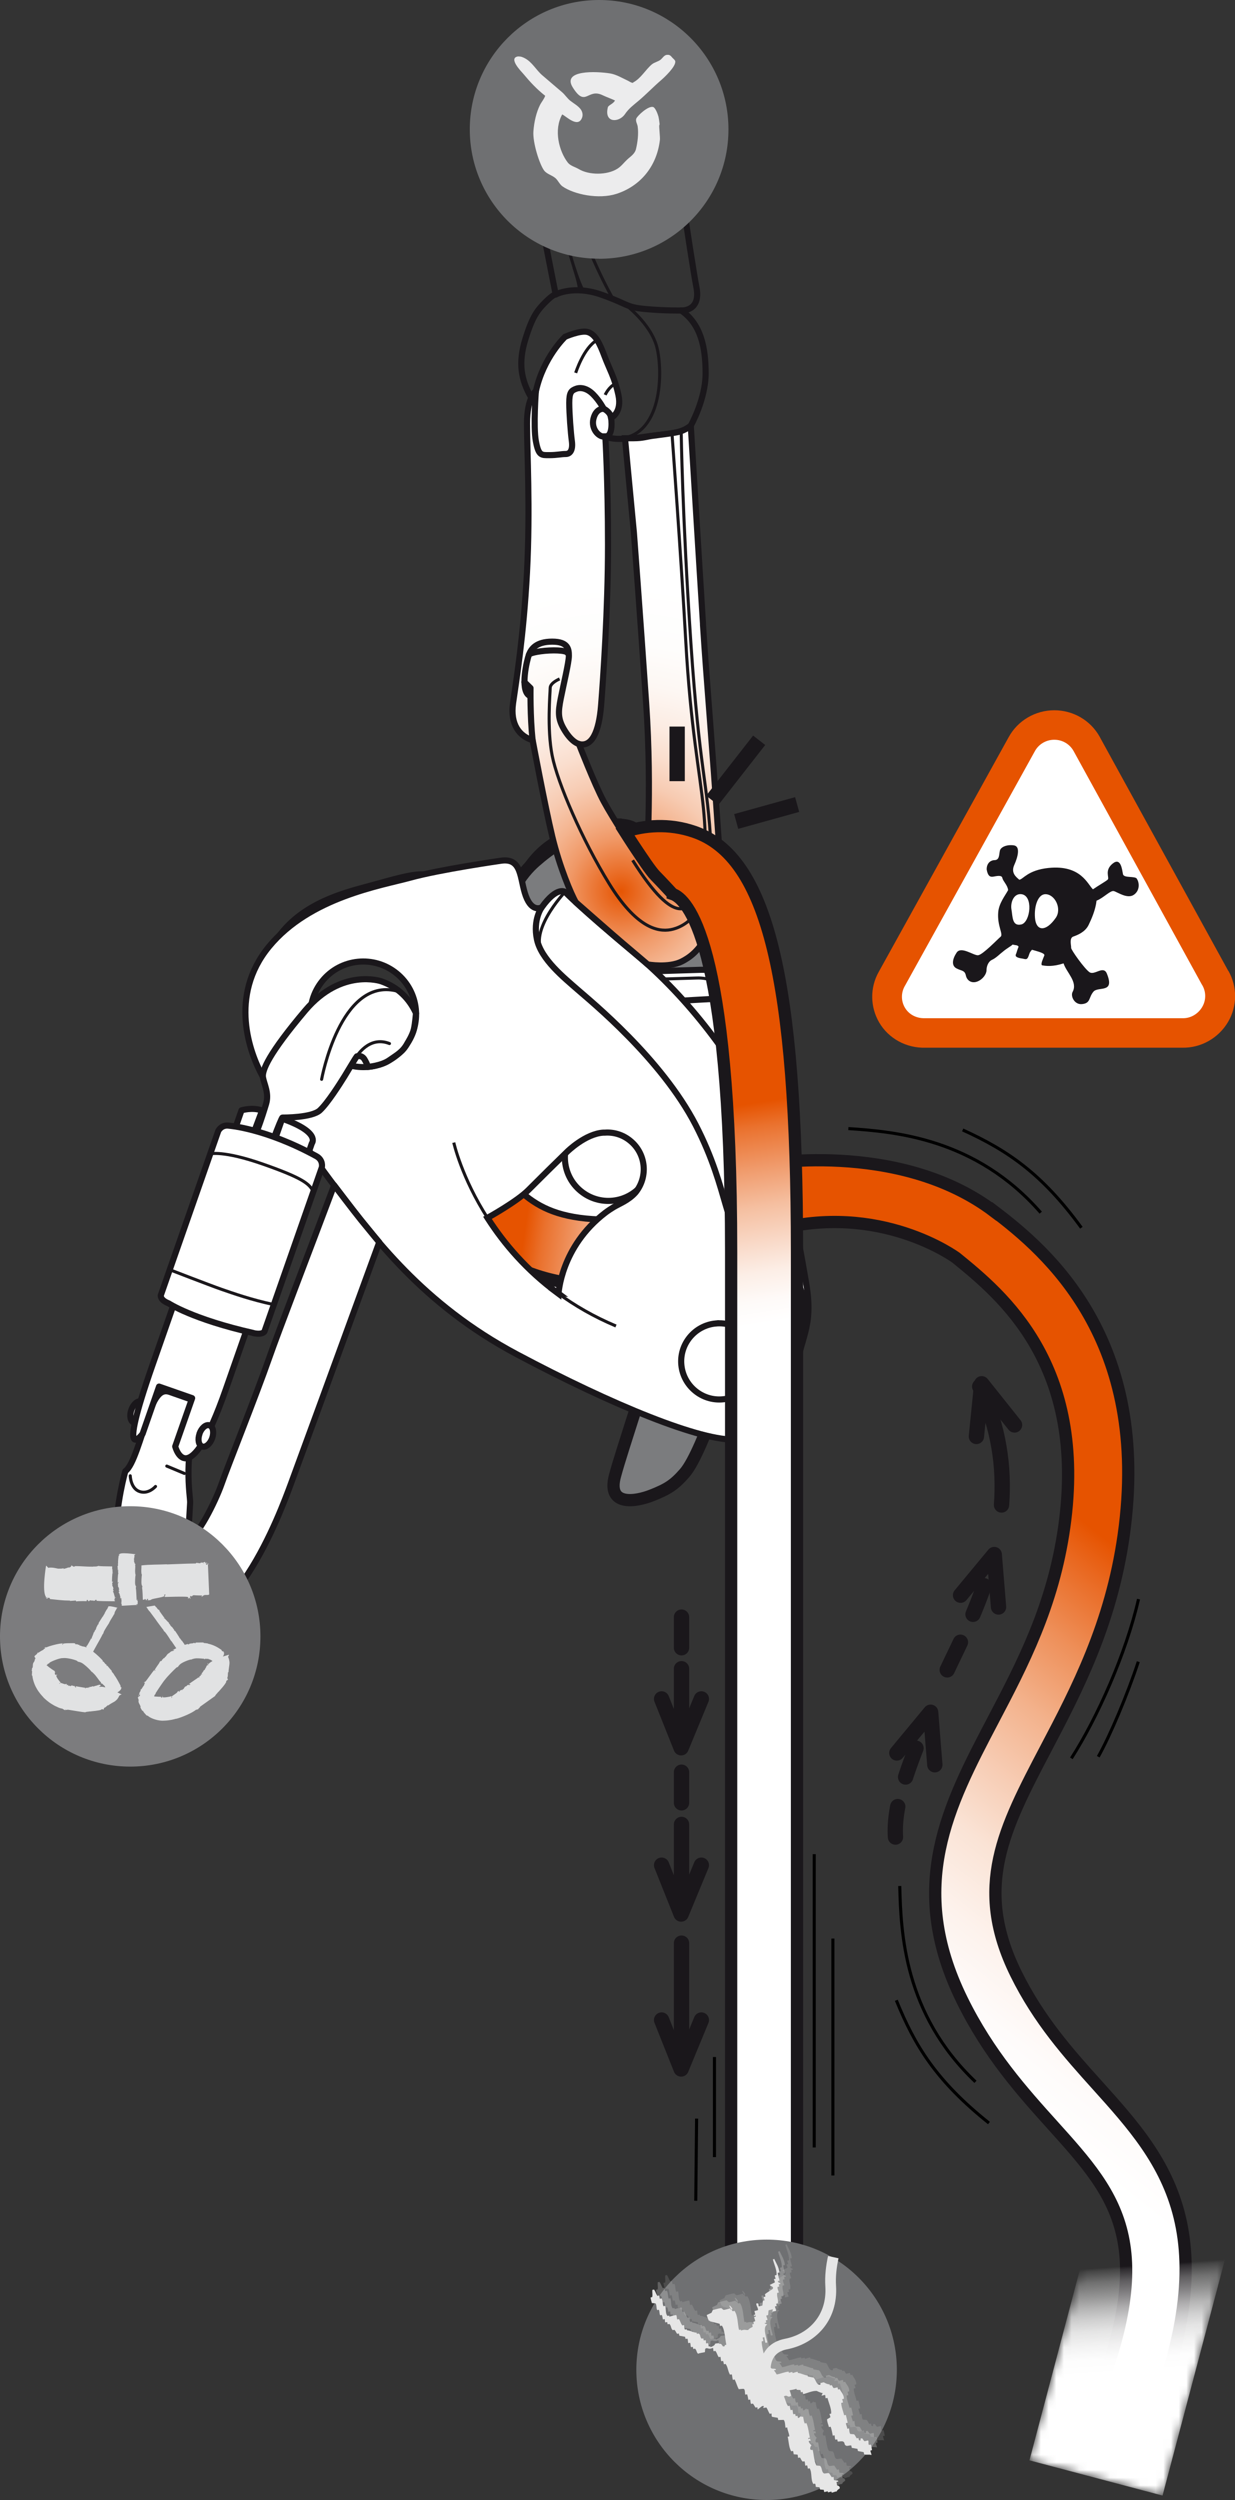 <?xml version="1.0" encoding="UTF-8"?>
<svg id="Calque_2" data-name="Calque 2" xmlns="http://www.w3.org/2000/svg" xmlns:xlink="http://www.w3.org/1999/xlink" viewBox="0 0 161.28 326.43">
  <rect x="0" y="0" width="161.28" height="326.43" fill="#333333" stroke="none"/>
  <defs>
    <style>
      .cls-1 {
        mask: url(#mask);
      }

      .cls-2, .cls-3, .cls-4, .cls-5, .cls-6, .cls-7, .cls-8, .cls-9, .cls-10 {
        fill: none;
      }

      .cls-2, .cls-3, .cls-8 {
        stroke-width: .4px;
      }

      .cls-2, .cls-11, .cls-12, .cls-4, .cls-5, .cls-13, .cls-14, .cls-15, .cls-6, .cls-7, .cls-16, .cls-17, .cls-18, .cls-8, .cls-9, .cls-19 {
        stroke: #1a171b;
      }

      .cls-3 {
        stroke: #000;
      }

      .cls-11, .cls-12, .cls-4, .cls-16, .cls-18, .cls-9 {
        stroke-width: .8px;
      }

      .cls-11, .cls-18, .cls-20 {
        fill: #fff;
      }

      .cls-12 {
        fill: #ccc;
      }

      .cls-5, .cls-6, .cls-7 {
        stroke-width: 2px;
      }

      .cls-13 {
        fill: url(#linear-gradient-3);
      }

      .cls-13, .cls-14, .cls-15, .cls-17, .cls-19 {
        stroke-width: 1.6px;
      }

      .cls-14 {
        fill: url(#linear-gradient-4);
      }

      .cls-15 {
        fill: url(#linear-gradient-2);
      }

      .cls-6 {
        stroke-dasharray: 0 0 4 4;
      }

      .cls-6, .cls-7, .cls-18, .cls-8, .cls-9 {
        stroke-linecap: round;
        stroke-linejoin: round;
      }

      .cls-16 {
        fill: url(#radial-gradient);
        stroke-miterlimit: 10;
      }

      .cls-17 {
        fill: url(#linear-gradient);
      }

      .cls-21 {
        opacity: .14;
      }

      .cls-22 {
        opacity: .26;
      }

      .cls-23 {
        fill: #1a171b;
        fill-rule: evenodd;
      }

      .cls-23, .cls-24, .cls-25, .cls-26, .cls-27, .cls-28, .cls-20, .cls-29, .cls-30, .cls-31 {
        stroke-width: 0px;
      }

      .cls-24 {
        fill: url(#linear-gradient-5);
      }

      .cls-19 {
        fill: #7b7c7e;
      }

      .cls-25 {
        fill: #6f7072;
      }

      .cls-26 {
        fill: #e1e2e3;
      }

      .cls-27 {
        fill: #7c7c7e;
      }

      .cls-28 {
        fill: #ececed;
      }

      .cls-29 {
        fill: #e65300;
      }

      .cls-30 {
        fill: #e6e6e6;
      }

      .cls-10 {
        stroke: #e6e6e6;
        stroke-width: 1.4px;
      }

      .cls-31 {
        fill: url(#Dégradé_sans_nom_42);
      }
    </style>
    <linearGradient id="linear-gradient" x1="-2614.1" y1="522.2" x2="-2519.33" y2="591.05" gradientTransform="translate(-2494.38 380.66) rotate(164.5) scale(1 -1)" gradientUnits="userSpaceOnUse">
      <stop offset=".21" stop-color="#e65300"/>
      <stop offset=".25" stop-color="#e96820"/>
      <stop offset=".33" stop-color="#ee905a"/>
      <stop offset=".41" stop-color="#f3b28c"/>
      <stop offset=".49" stop-color="#f7cdb5"/>
      <stop offset=".56" stop-color="#fae3d5"/>
      <stop offset=".64" stop-color="#fdf2ec"/>
      <stop offset=".71" stop-color="#fefbfa"/>
      <stop offset=".77" stop-color="#fff"/>
    </linearGradient>
    <linearGradient id="linear-gradient-2" x1="182.38" y1="2448.7" x2="182.38" y2="2397.57" gradientTransform="translate(-2345.16 -10.27) rotate(-81.99)" gradientUnits="userSpaceOnUse">
      <stop offset=".21" stop-color="#fff"/>
      <stop offset=".26" stop-color="#fefaf8"/>
      <stop offset=".32" stop-color="#fceee6"/>
      <stop offset=".38" stop-color="#f9dac9"/>
      <stop offset=".46" stop-color="#f5bfa0"/>
      <stop offset=".54" stop-color="#f09b6c"/>
      <stop offset=".63" stop-color="#ea712d"/>
      <stop offset=".68" stop-color="#e65300"/>
    </linearGradient>
    <radialGradient id="radial-gradient" cx="81.13" cy="116.39" fx="81.13" fy="116.39" r="40.46" gradientUnits="userSpaceOnUse">
      <stop offset="0" stop-color="#e65300"/>
      <stop offset="0" stop-color="#e65503"/>
      <stop offset=".09" stop-color="#eb7837"/>
      <stop offset=".17" stop-color="#f09866"/>
      <stop offset=".26" stop-color="#f4b48f"/>
      <stop offset=".35" stop-color="#f7cbb2"/>
      <stop offset=".45" stop-color="#fadece"/>
      <stop offset=".55" stop-color="#fcece3"/>
      <stop offset=".67" stop-color="#fdf7f3"/>
      <stop offset=".8" stop-color="#fefdfc"/>
      <stop offset="1" stop-color="#fff"/>
    </radialGradient>
    <linearGradient id="linear-gradient-3" x1="85.47" y1="109.32" x2="85.47" y2="108.66" gradientTransform="matrix(1,0,0,1,0,0)" xlink:href="#linear-gradient-2"/>
    <linearGradient id="linear-gradient-4" x1="93.72" y1="186.75" x2="84.19" y2="126.53" gradientTransform="matrix(1,0,0,1,0,0)" xlink:href="#linear-gradient-2"/>
    <linearGradient id="linear-gradient-5" x1="-4824.76" y1="-1104.74" x2="-4792.18" y2="-1104.74" gradientTransform="translate(5068.19 23.63) rotate(-.02) scale(1.02 -.26)" gradientUnits="userSpaceOnUse">
      <stop offset="0" stop-color="#fff"/>
      <stop offset=".27" stop-color="#fcfcfc"/>
      <stop offset=".41" stop-color="#f4f4f4"/>
      <stop offset=".51" stop-color="#e7e7e7"/>
      <stop offset=".61" stop-color="#d4d4d4"/>
      <stop offset=".69" stop-color="#bbb"/>
      <stop offset=".76" stop-color="#9d9d9d"/>
      <stop offset=".83" stop-color="#797979"/>
      <stop offset=".9" stop-color="#4f4f4f"/>
      <stop offset=".96" stop-color="#212121"/>
      <stop offset="1" stop-color="#000"/>
    </linearGradient>
    <mask id="mask" x="134.43" y="289.01" width="25.91" height="36.82" maskUnits="userSpaceOnUse">
      <rect class="cls-24" x="130.71" y="298.43" width="33.34" height="17.98" transform="translate(-187.49 371.34) rotate(-75.19)"/>
    </mask>
    <linearGradient id="Dégradé_sans_nom_42" data-name="Dégradé sans nom 42" x1="147.33" y1="322.48" x2="147.33" y2="292.76" gradientTransform="translate(480.45 86.34) rotate(71.28) scale(1.02 1.26) skewX(-8.67)" gradientUnits="userSpaceOnUse">
      <stop offset=".47" stop-color="#fff"/>
      <stop offset=".52" stop-color="#fff" stop-opacity=".99"/>
      <stop offset=".57" stop-color="#fff" stop-opacity=".94"/>
      <stop offset=".62" stop-color="#fff" stop-opacity=".87"/>
      <stop offset=".66" stop-color="#fff" stop-opacity=".77"/>
      <stop offset=".7" stop-color="#fff" stop-opacity=".64"/>
      <stop offset=".74" stop-color="#fff" stop-opacity=".48"/>
      <stop offset=".79" stop-color="#fff" stop-opacity=".3"/>
      <stop offset=".83" stop-color="#fff" stop-opacity=".09"/>
      <stop offset=".84" stop-color="#fff" stop-opacity="0"/>
    </linearGradient>
  </defs>
  <g id="Calque_1-2" data-name="Calque 1">
    <g>
      <line class="cls-7" x1="89" y1="238.22" x2="89" y2="247.77"/>
      <polyline class="cls-7" points="91.59 243.54 88.95 249.92 86.4 243.54"/>
      <line class="cls-7" x1="89" y1="253.72" x2="89" y2="268"/>
      <polyline class="cls-7" points="91.59 263.76 88.95 270.15 86.4 263.76"/>
      <line class="cls-7" x1="89" y1="217.89" x2="89" y2="226.06"/>
      <line class="cls-6" x1="89" y1="215.15" x2="89" y2="207.9"/>
      <line class="cls-6" x1="89" y1="235.4" x2="89" y2="230.9"/>
      <polyline class="cls-7" points="91.59 221.83 88.95 228.21 86.4 221.83"/>
      <path class="cls-17" d="M129.84,158.17c6.85,5.2,20.53,16.73,16.9,42.32-1.65,11.6-6.16,20.21-10.14,27.79-5.51,10.5-9.49,18.09-3.93,29.41,3,6.09,6.87,10.4,10.62,14.57,9.13,10.14,17.75,19.72,5.41,48h0l-7.17-3.13c10.32-23.66,4.6-30.02-4.06-39.63-3.92-4.35-8.36-9.29-11.83-16.35-7.32-14.88-1.81-25.38,4.02-36.49,3.87-7.37,7.87-15,9.32-25.26,3.01-21.21-8.12-30.28-14.1-35.15,0,0-9.95-7.4-23.86-3.61-12.63,3.44.32.45.32.45l-2.28-9s18.22-3.42,30.77,6.1Z"/>
      <path class="cls-3" d="M117.5,246.26c.15,6.08.54,16.68,9.89,25.57"/>
      <path class="cls-3" d="M117.05,261.18c2.42,5.96,5.22,10.54,12.1,16.03"/>
      <path class="cls-3" d="M110.79,147.36c6.07.41,16.64,1.26,25.12,10.98"/>
      <path class="cls-3" d="M125.72,147.54c5.85,2.67,10.31,5.66,15.5,12.77"/>
      <path class="cls-3" d="M148.68,208.8c-1.61,7.08-5.39,15.52-8.77,20.79"/>
      <path class="cls-3" d="M148.65,216.97c-1.38,4.21-3.69,9.69-5.23,12.41"/>
      <polyline class="cls-7" points="127.51 187.56 128.2 180.68 132.49 186.06"/>
      <polyline class="cls-7" points="125.44 208.29 129.84 202.98 130.4 209.83"/>
      <path class="cls-7" d="M130.79,196.51c.36-4.87-.3-10.13-2.85-15.47"/>
      <path class="cls-6" d="M123.7,218.04c1.5-3.23,4.22-8.29,5.85-14.37"/>
      <polyline class="cls-7" points="117.12 228.89 121.53 223.57 122.08 230.43"/>
      <path class="cls-6" d="M116.94,239.87c-.29-4.34,1.79-9.49,4.29-15.6"/>
      <path class="cls-11" d="M102.34,171.08c-.7-3.43-1.52-13.96-2.37-18.27-.85-4.31-.76-8.18-.84-9.56-.08-1.38-.74-3.78-1.78-5.73-1.04-1.94-3.26-3.65-3.26-3.65-.94,4.49-9.59,2.35-13.06,2.03-3.46-.31-7.87,2.66-14.33-.43-6.46-3.09-9.57-10.68-10.46-14.15-.89-3.46,1.45-4.18.64-6.15-.8-1.97-4.17-.67-9.63.78-5.46,1.45-10.53,3.77-12.75,9.96-2.21,6.19-.15,10.51,3.32,16.85,3.47,6.34,10.1,15.93,20.93,25.33,10.83,9.4,23.22,13.95,28.92,16.09,5.7,2.14,10.78,4.1,14.33-.23,3.54-4.33,1.04-9.45.33-12.87ZM43.29,136.18c-2.94-2.41-3.38-6.75-.97-9.7,2.41-2.95,6.75-3.38,9.7-.97,2.95,2.41,3.38,6.75.98,9.7-2.41,2.95-6.75,3.38-9.7.97Z"/>
      <path class="cls-4" d="M96.45,178.16c1.07-1.31.87-3.22-.43-4.29-1.3-1.07-3.23-.88-4.3.43-1.07,1.3-.88,3.23.43,4.29,1.3,1.07,3.23.87,4.29-.43Z"/>
      <path class="cls-11" d="M103.55,175.85l-.02-.11c-.26-1.61-1.2-.1-1.2-.1-8.08,8.87-12.1,3.67-13.69,2.15-1.65-1.58-5-6.19-5.22-6.45-.22-.26-1.59-.31-4.79-1.78-3.2-1.47-10.06-6.53-13.29-12.07-3.23-5.54-5.39-14.37-7.26-22.25-1.87-7.88-4.6-18.5-4.84-19.61-.24-1.11-1.79-.8-1.79-.8l-.11.03c-1.19.32-2.56.71-4.09,1.12-5.46,1.45-10.53,3.77-12.75,9.96-2.21,6.19-.15,10.51,3.32,16.85,3.47,6.34,10.1,15.93,20.93,25.33,10.83,9.4,23.22,13.95,28.92,16.09,5.7,2.14,10.78,4.1,14.33-.23,2.12-2.6,2.07-5.47,1.54-8.11ZM43.29,136.18c-2.94-2.41-3.38-6.75-.97-9.7,2.41-2.95,6.75-3.38,9.7-.97,2.95,2.41,3.38,6.75.98,9.7-2.41,2.95-6.75,3.38-9.7.97Z"/>
      <path class="cls-2" d="M50.67,147.18s-.52,5.9,2.98,11.72c3.5,5.82,9.96,12.48,15.49,14.44,5.52,1.96,13.15-.67,13.76-.81.62-.15,1.05-.49,1.68.34"/>
      <g>
        <path class="cls-11" d="M80.93,107.26s-3.38-.02-5.63.98c-2.25,1-8.4,2.78-9.36,13.97-.97,11.2-1.1,16.69-1.06,19.2.04,2.51,2.03,16.3,8.37,19.24,6.34,2.94,22.78-2.71,23.56-3.21.77-.5,2.13-1.4,2.26-5.36.14-3.96.24-5.72.98-7.5.74-1.77.6-3.04-.6-8.29-1.2-5.25-1.82-6.12-2.77-7.17,0,0-.84-2.28-3.62-5.67-2.78-3.4-5.44-7.81-7.41-11.44-1.97-3.63-2-4.55-4.71-4.73Z"/>
        <path class="cls-19" d="M69.82,135.03s-4.82-4.38-4.58-11.17c.24-6.79,3.07-9.98,4.63-11.36,1.56-1.38,5.68-4.7,9.75-4.37,4.07.33,5.87,3.2,6.73,4.91.87,1.7,4.3,7.19,6.74,10.47,2.45,3.28,4.52,5.8,5.61,11.21,1.1,5.42,1.64,11.6,1.37,18.71-.27,7.1-1.48,13.97-2.9,19.27-1.41,5.3-3.24,9.96-4.03,11.88-.8,1.92-2.41,6.27-3.76,7.79-1.34,1.53-2.2,2.07-4.25,2.88-2.06.82-5.91,1.51-4.82-2.54,1.09-4.05,3.92-11.77,5.15-17.71,1.24-5.93,2.24-11.05,2.88-15.71.63-4.65,1.18-11.38.52-14.55-.66-3.16-3.22-4.78-4.84-5.1-1.62-.31-3.58-.12-5.05-.31-1.47-.19-6.23-1.37-9.15-4.32Z"/>
        <path class="cls-12" d="M79.33,120.09c1.31-.75,2.98-.3,3.73,1.01.76,1.31.31,2.98-1,3.73-1.31.75-2.98.3-3.73-1-.75-1.31-.3-2.98,1-3.73Z"/>
        <path class="cls-11" d="M98.35,155.73c.37-.78.66-1.93.72-3.66.14-3.96.24-5.72.98-7.5.74-1.77.6-3.04-.6-8.29-1.2-5.25-1.82-6.12-2.77-7.17,0,0-2.02-2.6-5.19-2.48-3.17.12-10.59.21-12.83.81-2.25.58-7.88,2.65-10.59,6.74-2.7,4.09-3.61,10.37-3.24,13.28.38,2.9,3.13,12.08,9.95,11.86,6.82-.22,10.42-1.41,13.54-1.51,3.12-.1,9.31.49,9.98-1.97l.05-.09Z"/>
        <path class="cls-2" d="M92.09,156.98c2.49-.07,4.92-.39,5.33-1.85l.04-.08c.35-.74.63-1.82.68-3.44.13-3.72.22-5.38.92-7.05.7-1.67.56-2.87-.57-7.8-1.13-4.93-1.71-5.76-2.61-6.73,0,0-1.9-2.44-4.88-2.33-2.97.11-9.94.2-12.06.75-2.11.56-7.41,2.5-9.95,6.34-2.54,3.84-3.39,9.75-3.04,12.48,0,0,1.04,7.54,4.09,8.81,3.05,1.28,4,1.5,7.21,1.45,3.21-.05,12.08-.31,14.84-.55Z"/>
        <path class="cls-4" d="M91.33,156.89c.32-.02.59-.05.83-.07,2.48-.1,4.92-.45,5.3-1.91l.04-.08c.34-.75.6-1.83.64-3.45.08-3.73.16-5.39.83-7.07.67-1.68.53-2.87-.66-7.79-.97-4.02-1.55-5.3-2.22-6.16l-.07-.09s-9.47.51-12.69.74c-3.22.23-8.87,1.01-11.83,5.24-2.96,4.23-3.44,9.99-2.31,12.94,1.13,2.95,3.13,7.86,9.64,7.58,6.51-.28,10.4.16,12.4.07l.09.05Z"/>
      </g>
      <path class="cls-15" d="M103.27,163.08h0c-10.6,3.48-18.65,4.96-25.23,4.77h0c-6.54-.16-11.74-2.23-15.46-5.54h0c-1.53-1.35-2.82-2.86-3.93-4.45h0c-6.26-8.82-5.38-20.37,1.6-28.44h0c.13-.15.21-.24.22-.26h0c1.56-1.73,3.66-3.83,6.45-5.74l6.71,6.01"/>
      <path class="cls-11" d="M100.57,154.89h0c-10.03,3.31-17.25,4.5-22.28,4.34h0c-5.05-.19-7.78-1.48-10.02-3.4h0c-.92-.82-1.76-1.78-2.56-2.91h0c-3.94-5.76-3.49-12.41,1.14-17.95l.05-.06.04-.05h0c.76-.91,1.97-1.96,3.49-3.05"/>
      <path class="cls-11" d="M83.85,154.72c1.99-2.43,1.63-6.01-.8-7.99-2.43-1.99-6.01-1.63-8,.8-1.98,2.43-1.63,6.01.8,7.99,2.43,1.99,6.01,1.63,8-.8Z"/>
      <g>
        <path class="cls-11" d="M103.95,179.65c.35-5.04,2.4-5.91,1.31-12.21-1.09-6.3-2.6-15.17-5.89-22.01-3.3-6.84-9.4-15.1-16.47-20.95-7.06-5.85-9.11-8.02-9.11-8.02,0,0-1.05-.78-3.04,2.01,0,0-1.25.76-2.08-1.47-.82-2.23-.44-5.04-3.27-4.61,0,0-7.96,1.14-11.79,2.2-3.83,1.05-13.14,2.53-18.47,9-5.33,6.47-2.49,13.96-.88,16.88,1.61,2.93,5.16,8.82,9.82,14.89,4.66,6.07,11,14.87,23.43,21.48,12.43,6.61,24.13,11.41,28.69,11.12,4.56-.3,7.39-3.26,7.75-8.3ZM43.08,137.78c-2.95-2.41-3.39-6.74-.98-9.7,2.4-2.95,6.75-3.39,9.7-.98,2.95,2.4,3.39,6.75.99,9.7-2.41,2.95-6.75,3.39-9.7.98ZM72.87,168.87c-4.13-3.02-7.07-6.53-9.14-9.74l-.07-.11s3.85-2.12,5.36-3.65c1.26-1.27,4.12-4.09,5.05-4.99,0,0,2.37-2.35,4.73-2.49h.2c1.15-.08,2.34.27,3.3,1.06,2.06,1.67,2.36,4.7.69,6.76-.93,1.05-2.16,1.48-2.87,1.92-.72.44-1.07.72-1.07.72-5.83,4.46-6.11,10.58-6.11,10.58l-.08-.06Z"/>
        <path class="cls-2" d="M72.87,168.87c2.18,1.6,4.69,3.06,7.57,4.27"/>
        <path class="cls-2" d="M59.26,149.19s1,4.55,4.47,9.94"/>
        <path class="cls-2" d="M105.44,168.68c-.29-3.59-2.25-5.04-5.04-5.24s-4.13-2.13-4.13-2.13"/>
        <path class="cls-11" d="M93.45,172.81c-2.73.27-4.74,2.7-4.47,5.43.27,2.73,2.71,4.74,5.44,4.47,2.73-.27,4.73-2.7,4.47-5.44-.27-2.74-2.7-4.73-5.44-4.46Z"/>
        <path class="cls-4" d="M70.75,118.47s-1.18,1.57-.63,4.19c.55,2.61,3.55,5.01,5.29,6.54,1.74,1.53,10.95,9.01,15.44,17.69,4.48,8.68,3.69,14.03,7.13,16.34,3.44,2.3,4.99,1.75,6.29,4.45,1.3,2.69,1,5.68.48,7.75"/>
        <path class="cls-2" d="M73.79,116.46s-5.26,5.56-2.62,8.44"/>
        <path class="cls-2" d="M101.31,182.2c.54-.67.45-1.65-.22-2.19-.67-.55-1.65-.45-2.19.22-.54.67-.44,1.65.22,2.2.67.54,1.65.44,2.19-.23Z"/>
      </g>
      <g>
        <path class="cls-18" d="M17.15,184.09c.27-.76.85-1.25,1.31-1.09.46.16.61.9.34,1.67-.27.76-.85,1.25-1.31,1.09-.46-.16-.61-.91-.34-1.67Z"/>
        <path class="cls-18" d="M49.52,162.21c-4.98,13.66-10.89,29.82-11.54,31.56-1.33,3.56-7.84,21.54-17.14,18.29-9.31-3.25-4.47-19.97-4.47-19.97,1.03-.72,1.93-4.19,3.14-7.64,1.21-3.45,2.24-2.85,3.06-2.56.83.29,3.72,1.3,3.72,1.3-2.57,6.68-1.41,12.19-1.46,13.02-.06.83-.26,4.71-.26,4.71,1.18-.05,3.56-4.87,4.36-7.14.79-2.28,4.49-11.5,6.25-16.54,1.16-3.32,5.01-13.31,8.46-22.48,0,0,2.45,3.24,3.5,4.54s2.39,2.91,2.39,2.91Z"/>
        <path class="cls-18" d="M54.33,132.31c-.88-1.91-2.32-3.4-4.54-4.18,0,0-5.17-1.8-9.92,3.8-4.74,5.61-5.68,7.84-5.53,8.74.15.9.83,2.06.41,3.47-.42,1.4-1.7,5.52-2.63,6.2-.93.68-2.72,2.08.28,3.13,3.01,1.05,2.33-.35,2.37-2.21,0,0,1.95-5.35,2.12-5.34.18.01,3.85.02,4.88-.94,1.03-.96,2.59-3.43,3.22-4.44.63-1.02,1.33-2.24,1.61-2.61,0,0,.69-.27,1.07.52,0,0,.34.55.34.86,0,0,1.77-.13,2.84-.88s1.77-1.1,2.37-2.24c0,0,.65-1.01.83-1.81s.27-2.07.27-2.07Z"/>
        <path class="cls-18" d="M34.23,145l-1.15,3.06,2.74.96,1.03-2.95c5.06,1.77,3.88,3.2,3.88,3.2,0,0-6.33,18.09-11.24,32.14-4.91,14.05-6.61,7.46-6.61,7.46l2.21-6.31-4.32-1.51-2.15,6.17s-3.47,4.63,1.3-9c4.77-13.64,10.33-29.54,10.33-29.54l1.29-3.7s1.39-.44,2.69.02Z"/>
        <path class="cls-8" d="M42,140.93s2.42-13.31,9.74-11.55"/>
        <path class="cls-8" d="M46.54,138s1.61-2.81,4.32-1.74"/>
        <path class="cls-8" d="M24.57,200.92s-.12,4.01,1.13,5.36c1.25,1.34,2.8.5,3.37-.16"/>
        <path class="cls-8" d="M17.01,192.7s.04,1.64,1.21,2.05c1.17.41,2.09-.66,2.09-.66"/>
        <line class="cls-8" x1="21.78" y1="191.43" x2="24.08" y2="192.39"/>
        <path class="cls-18" d="M26.05,187.2c.27-.76.85-1.25,1.31-1.09.46.16.61.91.35,1.67-.27.76-.85,1.25-1.31,1.09-.46-.16-.61-.91-.34-1.67Z"/>
        <g>
          <path class="cls-18" d="M33.07,174.06c1.21.27,1.46-.19,1.46-.19l7.5-21.45s.22-.93-.71-1.45c-6.67-3.64-11.37-3.98-11.37-3.98-1.05-.18-1.45.69-1.45.69l-7.5,21.45s-.14.6,1.02,1.05c0,0,3.15,2.09,11.06,3.87Z"/>
          <path class="cls-8" d="M27.43,150.66s1.73-.47,6.9,1.34c5.17,1.81,6.08,2.57,6.56,3.56"/>
          <path class="cls-8" d="M22.09,165.76s5.29,2.05,6.81,2.58c1.52.53,4,1.4,6.81,1.99"/>
        </g>
      </g>
      <path class="cls-9" d="M87.07,9.03c0,3.82,3.26,25.31,3.88,28.5s-2,3.01-2,3.01c2.57,1.75,3.2,4.82,3.2,8.21s-1.94,6.83-1.94,6.83c-.94.94-3.23,1.11-3.69,1.16-2.73.3-3.59.56-5.36.56,0,0-1.28.08-2.12-.3s-8.24-2.67-9.65-5.07c-1.41-2.4-1.7-4.64-.79-7.61s1.57-3.81,2.65-4.89,1.32-.97,1.32-.97c0,0-3.97-19.88-5.02-27.02"/>
      <path class="cls-16" d="M91.8,81.51c.48,7.53,1.2,15.5,2.04,28.04.84,12.54-3.08,15.11-4.8,15.99-1.73.88-4.45.39-4.45.39,0,0-2.2-1.88-3.32-2.82-1.12-.94-6.07-5.3-6.07-5.3-.6-1.02-2.13-4.63-3.08-8.59-.95-3.96-2.56-12.57-2.56-12.57-1.73-.51-2.95-2.06-2.56-4.83s1.38-8.7,1.82-17.08,0-15.92,0-19.41,1.17-4.27,1.17-4.27c.96-4.39,3.8-7.08,3.8-7.08,0,0,2.08-.93,3.02-.61s1.5,1.44,2.13,3.13c.63,1.69,1.32,2.76,1.82,5.07.5,2.32-.95,2.99-.95,2.99,0,0,.35,2.43-.76,2.43,0,0,.35,5.69.35,14.14s-.62,17.38-.9,20.94-1.23,5.51-2.9,5.08c0,0,2.04,5.25,3.23,7.47s4.27,6.96,5.55,8.72c0,0,.81-9.73,0-21.55s-1.6-22.26-1.6-22.26c-.66-6.82-1.16-12.31-1.16-12.31h1.16c1.16,0,1.71-.22,2.47-.32s2.44-.3,3.31-.49,1.65-.82,1.65-.82c0,0,1.12,18.41,1.6,25.93"/>
      <path class="cls-9" d="M72.57,38.45s2.32-1.24,5.89,0c3.57,1.24,3.19,1.66,5.81,1.9,2.62.24,4.68.19,4.68.19"/>
      <path class="cls-9" d="M75.59,97.14s-.84-.16-1.8-1.69-.92-2.42-.56-4.24c.36-1.82,1.06-4.72,1.06-5.57s-.08-1.86-2.18-1.86-2.75.97-3.03,1.69c-.28.73-1.17,4.56,0,5.33"/>
      <path class="cls-9" d="M69.55,96.65c-.33-3.12-.27-6.81-.27-6.81l-.79-.77"/>
      <path class="cls-9" d="M69.08,85.48s.08-.24,1.53-.44c1.45-.2,3.34-.16,3.51.22"/>
      <path class="cls-2" d="M73.08,88.65s-1.23.5-1.23,1.18-.44,5.28.26,8.84c.7,3.55,3.92,11,7.44,16.71s6.29,6.33,8.04,6.01,5.71-2.28,5.26-10.88c-.45-8.61-1.49-9.74-2.62-26.45-1.13-16.71-1.27-27.61-1.27-27.61"/>
      <path class="cls-2" d="M87.75,56.54s1.19,16.09,1.81,27.25,1.84,17.06,2.3,21.73c.46,4.67.37,9.58-.73,11.29s-2.77,4.67-8.51-4.48"/>
      <path class="cls-9" d="M69.98,51.06s-.35,4.64,0,6.54c.35,1.91.72,1.83,1.74,1.83s1.55-.15,2.16-.15.95-.57.8-1.68c-.15-1.11-.34-3.63-.34-5s.27-1.6.88-1.83,1.45-.08,2.25.73c.8.8,1.37,1.87,1.37,1.87,0,0,.9.41.95,1.2"/>
      <path class="cls-9" d="M78.84,53.37s-.99-.11-1.34,1.3.81,2.51,1.53,2.32"/>
      <path class="cls-2" d="M75.18,48.69s1.03-3.29,2.79-4.28"/>
      <path class="cls-2" d="M79.03,51.56s.45-1.03,1.32-1.45"/>
      <path class="cls-2" d="M81.57,39.7s3.38,2.49,4.2,5.6c.82,3.11.81,11.98-5.33,11.98"/>
      <path class="cls-2" d="M80.05,39.04s-3.74-6.52-5.24-12.94-3.64-14.67-3.64-14.67"/>
      <path class="cls-2" d="M69.41,11.43s4.05,18.44,5.1,22.01c1.05,3.57,1.62,4.46,1.62,4.46"/>
      <path class="cls-2" d="M74.94,34.87s.92,2.78.67,3.03"/>
      <path class="cls-13" d="M81.67,109.32s3.37-1.3,7.59-.26"/>
      <path class="cls-14" d="M87.85,116.74c1.79.61,7.63,5.8,7.63,46.75v144.45h8.6v-144.45c0-35.71-3.89-51.61-13.43-54.88-3.34-1.15-6.54-.82-9.04-.01,0,0,.94,1.48,1.54,2.37s1.83,2.77,2.45,3.39,2.25,2.38,2.25,2.38Z"/>
      <line class="cls-5" x1="88.43" y1="94.87" x2="88.43" y2="102"/>
      <line class="cls-5" x1="99.14" y1="96.66" x2="93.01" y2="104.51"/>
      <line class="cls-5" x1="104.1" y1="105.05" x2="96.14" y2="107.26"/>
      <line class="cls-3" x1="93.3" y1="268.59" x2="93.3" y2="281.66"/>
      <line class="cls-3" x1="106.33" y1="242.1" x2="106.33" y2="280.4"/>
      <line class="cls-3" x1="108.77" y1="253.12" x2="108.77" y2="284.06"/>
      <line class="cls-3" x1="90.97" y1="276.63" x2="90.86" y2="287.36"/>
      <g>
        <path class="cls-25" d="M100.11,326.43c9.39,0,17.01-7.62,17.01-17s-7.61-17-17.01-17-17.01,7.61-17.01,17,7.62,17,17.01,17Z"/>
        <g class="cls-21">
          <path class="cls-30" d="M102.77,293.14c.23.51.57.98.63,1.7-.07.01-.15.03-.22.05.05.31.17.72.25,1.02-.07.02-.14.04-.23.05.04.31.34.17.33.39-.07.02-.14.04-.22.05l.07.3c-.08.02-.15.03-.22.05-.04.25.12.49.17.73-.08.02-.15.03-.22.05-.06.6.18.8.09,1.37-.08.02-.15.03-.22.06l.07.29c-.08.02-.14.04-.22.05-.03.18.17.4.14.58-.97.27-.19-.15-.52-.19l-.45.1c-.08.37,0,.27-.08.64-.08.02-.15.03-.22.05-.03.18.16.4.14.59-.08.02-.15.03-.23.05l.07.3c-.08.02-.15.03-.23.05-.03.15.46.13.29.24-.55.33-.08,1.65.07,2.29-.07.02-.14.03-.22.05-.09,0-.15-.65-.18-.73-.08.02-.14.03-.21.05.02.08.1.34.1.44-.08.02-.14.03-.22.05-.04.49.44,2.49.7,2.92.08-.02.15-.03.22-.05.17.28.14.52.4.68l.48.04c.19.23-.06.12-.18.2.22.29.17.21.35.53.51-.08,1.07-.34,1.56-.37,0,.05.03.1.04.14l.44-.1s.03.1.04.14c.18-.02.49-.18.67-.16.02.05.03.1.04.14.49.04.76.28,1.25.32.01.05.02.1.04.14l.74.13c.26.18.35.82.69.92.33.1.19-.2.19-.2l.45-.1c.27.14.39.24.77.28.01.05.02.1.03.14.07-.02.16-.03.22-.05.15.1.17.39.33.39l.45-.11.07.29c.07-.02.15-.04.22-.05.15.36.57.68.53,1.27-.08.02-.14.03-.22.05.04.17.11.26.11.44-.08.02-.15.03-.22.05,0,.52.26,1.11.37,1.61.08-.02.16-.04.23-.05.09.3.17.71.24,1.02-.08.02-.14.04-.22.05,0,.23.17.5.17.74.08-.02.16-.04.23-.05.05.2.02.56.17.73l.48.04c.14.09.22.36.36.53.08-.02.16-.04.22-.05l.07.29c.31.17.19-.2.19-.2.08-.02.15-.04.22-.05.2.22.12.22.33.39l.45-.11c.14.13-.03.46.14.59.07-.02.15-.04.22-.06.12.23.11.48.18.73-.08.02-.15.04-.23.05-.01.18.13.4.14.58-.33-.1-.65.03-.96-.08l-.07-.29-.73-.13-.07-.3-.74-.13-.07-.29c-.24-.07-.51.12-.71.01-.29-.16-.08-.37-.36-.53-.15-.08-.44,0-.7.01l-.07-.3c-.08.02-.15.04-.22.05-.14-.13-.06-.44-.14-.59-.08.02-.15.04-.22.05-.1-.4-.13-.79-.29-1.16-.07.02-.14.03-.22.05-.07-.31-.26-.7-.24-1.02l.41-.26c.04-.12-.08-.34-.1-.44.07-.02.15-.04.22-.05.05-.68-.33-1.4-.48-2.05-.08.02-.15.04-.22.06-.08-.12,0-.33-.11-.44l-.44.1s.13-.31.15-.35c-.29-.01-.78-.28-.78-.28-.57-.04-1.29.31-1.78.42l-.07-.29c-.07.02-.14.04-.22.05l-.07-.29s-.43-.04-.48-.04c-.01-.05-.02-.1-.03-.15-.1.09-.76.18-.89.21.02.07.25.69.17.73-.5.3-.43-.25-.92.06.25.5.22.74.54,1.26.08-.02.15-.04.22-.06.04.17.06.43.14.59.08-.02.15-.04.22-.05.08.15,0,.45.14.59.08-.02.15-.04.22-.05l.07.29c.08-.02.16-.04.22-.05l.07.29c.12.03.32-.2.41-.25.14.28-.1.06.26.1.07.32.08.57.21.88.08-.02.15-.04.22-.05.26.57.3,1.28.45,1.89-.07.02-.14.04-.22.05.04.27,0,.07.26.1l.07.29c-.59-.16.05.57.14.59-.04-.11-.49.73.13.59.15.63.16,1.46.48,2.04l.49.04c.3.32.16.73.46.97.12.1.51-.07.71-.01.01,0,.27.41.36.53.08-.02.15-.04.22-.05.07.12,0,.32.11.44l.48.04c.15.23-.04.11-.19.2.05.08.05.35.1.44,0,0,.4.04.33.38,0,0-.39.22-.38.4-.21,0-.48.14-.67.16-.01-.05-.02-.1-.03-.15l-.45.11c0-.05-.02-.1-.04-.15l-.44.11-.07-.29-.48-.04-.07-.3s-.4-.04-.48-.04c-.02-.1-.02-.35-.1-.44-.07.02-.14.04-.22.05-.37-.61-.13-1.44-.48-2.04-.08.02-.15.03-.23.05-.02-.09-.06-.36-.11-.44-.07.02-.14.04-.22.06-.09-.15-.02-.45-.13-.59-.08.01-.15.03-.22.05-.24-.24-.16-.27-.36-.53-.08.02-.15.04-.23.05-.08-.11.01-.34-.1-.44,0,0-.46-.04-.48-.04-.03-.12-.03-.36-.1-.44-.08.02-.15.03-.22.05-.32-.54-.31-1.31-.45-1.9.07-.02.15-.04.22-.05-.04-.42-.23-.76-.28-1.17-.08.02-.15.04-.22.05-.07-.28-.03-.81-.24-1.02l-.71.02-.07-.29-.73-.14c-.13-.09-.04-.34-.11-.44-.07.02-.14.04-.22.05-.23-.38-.23-.53-.43-.83-.91.2.04-.26-.51-.19-.1.01-.52.39-.6.45-.12-.17.13-.37-.3-.24-.14-.19-.2-.4-.36-.54-.07.02-.15.04-.22.05-.13-.14-.06-.43-.14-.58-.07.02-.15.04-.22.05-.07-.26-.07-.48-.17-.73-.08.02-.15.04-.23.05-.1-.21,0-.54-.17-.73-.08-.08-.4,0-.7.01-.25-.5-.28-.74-.54-1.27-.08.02-.15.04-.22.05-.11-.2-.07-.53-.17-.73-.08.02-.15.04-.22.05-.32-.56-.24-.91-.57-1.41-.08.02-.15.03-.23.05-.02-.09-.06-.36-.1-.44-.07.02-.15.03-.22.05-.12-.15-.06-.43-.14-.58-.07.01-.14.03-.22.05-.22-.36-.19-.5-.43-.83-.08.02-.15.04-.22.05-.08-.12-.02-.31-.11-.43-.61.26-.65-.06-.93.07-.14.06-.06.27-.12.49-.19.05-.74.11-.89.21-.25-.27-.13-.4-.39-.68-.07.02-.15.04-.23.06l-.07-.3c-.08.02-.15.03-.22.05-.11-.15-.02-.44-.14-.58-.08.02-.15.03-.22.06-.09-.16-.02-.46-.14-.59-.08.02-.15.04-.22.05l-.07-.29-.74-.13-.06-.3c-.08.02-.15.03-.22.05-.21-.26-.13-.29-.36-.52-.08.01-.15.03-.23.05-.28-.3-.16-.53-.43-.83-.08.02-.15.04-.22.05l-.07-.29c-.08.02-.15.04-.23.05-.11-.11-.03-.33-.1-.44-.08.02-.15.04-.22.05-.04-.17-.07-.43-.14-.59-.08.02-.15.04-.22.05-.12-.25-.06-.48-.17-.73-.08.02-.15.04-.22.05-.13-.29-.03-.62-.2-.88,0,0-.43-.04-.48-.04-.06-.27-.15-.46-.17-.73.08-.02.16-.04.22-.05.06-.39-.03-.54.01-.93.07-.02.15-.04.22-.06.2.28.21.45.44.82.07-.01.15-.04.21-.05.05.08.05.36.11.44.07-.02.15-.04.22-.05.17.32.09.7.24,1.03.08-.02.16-.04.23-.05.14.36.01,1.03.31,1.31.07-.02.15-.04.22-.05.01.05.03.1.04.15.24-.06.63-.19.89-.22.1.15.05.43.14.59.08-.02.16-.04.22-.05.2.33.19.5.44.82.07-.02.15-.03.22-.05.08.13,0,.47.14.58.08-.02.16-.04.22-.05.01.05.02.1.03.15.52.04.73.28,1.25.32.01.05.03.1.04.14.07-.02.15-.04.22-.05.31.2.13.39.4.68.08-.02.15-.04.22-.05l.07.29c.08-.02.15-.04.22-.06.1.11.02.32.1.44.07-.02.15-.04.22-.05.06.1.07.3.1.44.46.04,0-.2.26.09.68-.24.52-.41.6-.44.06-.04.79-.13.47.04.08-.02.15-.04.23-.05.2.16.12.15.32.38.08-.02.15-.04.22-.05-.04-.31-.11-.02.19-.2-.16-.69-.19-1.93-.59-2.49-.07.02-.14.03-.22.05l-.07-.29s-1.21-.32-1.26-.32c0-.05-.02-.1-.03-.15-.06.45-.4-.68-.4-.68l.63-.3s.13-.3.16-.35c.38-.09.71-.21,1.11-.26l.29.24c.21,0,.67-.16.89-.21,0,.05.02.1.03.15.85.26-.94-1.45.29.24.07-.02.15-.04.22-.05.45.63.42,1.77.59,2.49.32.02.14-.21.25.09.55-.18.55-.04.93-.07.16-.27.5-.3.59-.45l-.06-.29c.07-.02.15-.04.22-.05l-.07-.29c.07-.01.15-.03.22-.05.03-.17-.12-.42-.13-.58.08-.02.15-.04.22-.06-.04-.26-.03-.07-.26-.09.05-.37-.18.02.19-.2-.02-.09-.1-.35-.1-.44l.45-.11c.05-.31-.25-.57-.21-.88.42-.09.21.18.32.39l.45-.11c.09-.32.01-.31.08-.64.07-.02.15-.03.22-.05.01-.13-.15-.29-.1-.44.08-.02.16-.04.22-.05l-.07-.29c.08-.13.97-.66,1.01-.7.21-.37-.41-.36-.36-.53l.63-.3c.06-.13-.12-.32-.11-.44.08-.02.15-.04.22-.05-.04-.18-.11-.26-.11-.44.08-.02.15-.04.22-.05.04-.69-.33-1.39-.48-2.05.08-.02.15-.04.23-.05Z"/>
        </g>
        <path class="cls-10" d="M99.98,310.1s-.64-3.38,2.65-4.03c3.29-.63,6.13-3.29,5.85-7.59-.08-1.27.08-2.56.34-3.76"/>
        <g class="cls-22">
          <path class="cls-30" d="M101.86,294.05c.23.51.57.98.64,1.7-.08.01-.14.03-.22.05.04.31.17.72.24,1.02-.07.02-.14.04-.22.06.04.31.33.16.33.38-.08.02-.15.03-.23.05l.07.3c-.08.01-.15.03-.22.05-.04.25.12.49.17.73-.07.02-.15.03-.22.05-.06.6.18.8.09,1.37-.08.02-.15.03-.22.05l.07.29c-.08.02-.15.04-.22.05-.03.18.18.4.14.59-.97.27-.19-.15-.51-.19l-.45.11c-.08.37,0,.27-.08.64-.08.01-.15.03-.22.05-.03.18.17.4.14.59-.08.02-.15.03-.23.05l.07.29c-.08.02-.15.03-.22.05-.03.15.46.13.29.23-.55.33-.08,1.65.07,2.3-.08.02-.14.03-.22.05-.09,0-.15-.65-.17-.73-.08.02-.15.03-.22.05.02.08.1.34.1.44-.08.02-.14.04-.23.05-.03.49.44,2.49.7,2.92.08-.02.15-.04.22-.05.17.27.13.51.4.68l.48.04c.19.23-.06.12-.19.2.22.3.18.21.36.53.5-.08,1.06-.34,1.56-.37,0,.05.02.1.03.15l.45-.1s.02.1.03.14c.18-.02.49-.18.67-.16,0,.05.03.1.03.15.49.04.76.28,1.26.32.01.05.03.1.04.15l.73.13c.26.19.35.82.69.92.34.1.19-.2.19-.2l.44-.11c.28.14.39.24.77.28.01.05.02.1.04.14.07-.02.15-.03.22-.05.15.1.16.38.33.38l.45-.11.07.29c.08-.02.16-.04.22-.05.15.36.57.68.53,1.26-.07.02-.15.04-.22.05.04.17.1.26.1.44-.08.02-.14.04-.22.05,0,.52.27,1.11.38,1.61.07-.02.15-.04.22-.05.09.3.17.72.24,1.03-.08.02-.15.03-.23.05,0,.23.18.5.18.73.08-.02.16-.04.22-.06.05.21.02.56.18.73l.48.04c.14.09.22.37.36.54.08-.02.15-.04.22-.05l.07.29c.31.17.19-.2.19-.2.07-.02.15-.04.22-.05.2.22.12.22.32.38l.45-.11c.15.13-.02.46.14.58.08-.02.15-.04.23-.05.12.23.11.48.17.73-.08.02-.15.04-.22.05,0,.19.13.41.14.59-.33-.1-.65.02-.96-.08l-.07-.3-.74-.13-.07-.29-.74-.13-.07-.29c-.24-.07-.51.13-.7.01-.29-.16-.08-.37-.37-.53-.14-.08-.43,0-.7.01l-.07-.29c-.08.02-.14.04-.22.05-.13-.13-.06-.44-.14-.59-.08.02-.15.04-.22.05-.1-.4-.13-.79-.28-1.17-.08.02-.15.04-.22.05-.07-.3-.27-.7-.25-1.02l.42-.26c.04-.12-.08-.34-.1-.44.07-.01.15-.04.22-.05.05-.68-.34-1.39-.49-2.04-.07.02-.14.03-.22.05-.08-.12,0-.33-.1-.44l-.45.11s.13-.31.15-.35c-.28-.02-.77-.28-.77-.28-.58-.04-1.29.31-1.78.42l-.07-.29c-.08.02-.15.04-.22.05l-.07-.29s-.43-.04-.48-.04c-.01-.05-.02-.1-.04-.15-.09.09-.75.18-.89.21.01.07.25.68.17.73-.5.31-.43-.24-.93.07.25.5.22.74.53,1.26.08-.02.15-.03.23-.05.04.17.06.42.14.58.08-.02.15-.04.22-.05.08.15,0,.45.14.58.08-.02.15-.04.22-.05l.07.29c.08-.02.15-.04.22-.05l.07.29c.13.03.32-.2.41-.25.14.28-.1.06.26.09.07.32.08.57.21.88.08-.02.16-.04.22-.06.26.58.3,1.28.45,1.9-.07.02-.14.04-.22.05.04.27,0,.08.26.1l.07.29c-.59-.16.05.57.14.59-.05-.11-.49.74.14.58.15.63.15,1.46.48,2.05l.48.04c.31.33.16.73.46.97.13.1.52-.07.71-.01.01,0,.26.41.36.53.08-.01.15-.04.22-.05.07.11,0,.32.1.44l.48.04c.15.22-.04.1-.19.2.05.08.05.35.11.44,0,0,.39.04.32.38,0,0-.39.22-.37.4-.21,0-.48.14-.67.16-.02-.05-.03-.1-.04-.15l-.45.11s-.02-.1-.04-.15l-.44.11-.07-.29-.48-.04-.07-.29s-.4-.04-.48-.04c-.02-.11-.01-.35-.1-.44-.07.01-.14.04-.22.05-.37-.6-.13-1.44-.48-2.04-.08.02-.15.03-.22.05-.02-.09-.06-.36-.11-.44-.08.02-.15.04-.22.05-.09-.15-.02-.45-.14-.58-.07.01-.15.03-.22.05-.24-.24-.16-.27-.36-.53-.08,0-.15.03-.22.05-.08-.11,0-.33-.11-.44,0,0-.46-.04-.48-.04-.03-.12-.03-.35-.11-.44-.07.02-.14.04-.22.05-.32-.54-.31-1.31-.45-1.9.08-.02.15-.04.22-.05-.04-.41-.23-.76-.27-1.17-.08.02-.14.04-.22.05-.07-.27-.03-.8-.25-1.02l-.7.02-.07-.3-.74-.13c-.12-.09-.04-.34-.11-.44-.08.02-.14.03-.22.05-.22-.38-.23-.53-.43-.82-.91.2.04-.26-.52-.19-.1.01-.52.38-.6.45-.12-.16.13-.37-.29-.24-.14-.19-.21-.4-.36-.53-.08.02-.15.04-.22.05-.12-.14-.06-.43-.14-.59-.08.02-.15.03-.22.05-.06-.26-.08-.48-.17-.73-.08.02-.15.04-.22.05-.11-.21,0-.54-.17-.73-.08-.08-.4,0-.7,0-.25-.5-.28-.74-.54-1.27-.07.03-.14.04-.22.05-.11-.2-.07-.52-.18-.73-.08.02-.14.03-.22.05-.32-.57-.24-.91-.57-1.41-.08.02-.14.04-.22.05-.02-.09-.06-.36-.11-.44-.07.01-.15.03-.22.05-.11-.15-.06-.43-.14-.59-.08.02-.14.04-.22.05-.22-.36-.18-.5-.43-.83-.08.02-.15.04-.22.05-.08-.13-.02-.32-.1-.44-.62.27-.66-.05-.93.07-.14.06-.07.28-.12.49-.2.04-.74.11-.89.21-.26-.28-.13-.4-.4-.68-.07.02-.14.03-.22.06l-.07-.3c-.08.02-.15.04-.22.06-.11-.15-.02-.44-.14-.59-.07.02-.15.04-.22.05-.09-.16-.01-.46-.14-.59-.07.01-.14.03-.22.05l-.07-.29-.74-.14-.07-.29c-.08.02-.15.03-.22.05-.21-.26-.13-.29-.36-.53-.07.02-.14.04-.22.05-.29-.3-.16-.53-.43-.82-.08.02-.15.04-.22.05l-.07-.29c-.08.02-.15.03-.22.05-.12-.11-.03-.33-.11-.44-.07.02-.15.04-.22.06-.04-.17-.07-.43-.14-.59-.07.01-.15.03-.22.05-.12-.25-.06-.49-.17-.73-.08.02-.15.04-.22.05-.13-.29-.03-.61-.21-.88,0,0-.43-.04-.48-.04-.06-.27-.15-.46-.17-.73.07-.02.15-.04.22-.06.06-.39-.03-.54.01-.93.08-.02.16-.04.22-.05.2.28.21.45.43.82.08-.02.15-.04.22-.05.05.08.04.35.1.44.08-.02.15-.04.22-.05.18.32.1.69.24,1.03.08-.02.16-.04.22-.05.14.36.01,1.03.31,1.32.08-.02.16-.04.22-.05.01.05.02.1.04.14.24-.06.63-.18.89-.21.1.15.04.43.13.59.08-.02.16-.04.22-.05.21.33.2.5.43.82.08-.02.15-.04.23-.05.08.14,0,.47.14.59.07-.02.15-.04.22-.05.01.05.02.1.03.14.52.04.73.28,1.25.32.01.05.03.1.04.15.07-.02.15-.04.22-.05.3.19.13.39.39.67.08-.02.15-.03.22-.05l.07.29c.08-.02.15-.04.23-.06.1.11.02.32.1.44.08-.01.15-.03.22-.05.06.11.07.3.1.44.47.04,0-.21.26.09.67-.24.52-.41.6-.45.06-.04.79-.13.48.04.08-.02.15-.04.22-.06.2.17.12.16.33.39.08-.02.15-.04.22-.05-.04-.32-.11-.02.19-.2-.16-.68-.19-1.94-.59-2.49-.07.02-.14.03-.21.05l-.07-.29s-1.2-.32-1.25-.32c-.01-.05-.03-.09-.04-.14-.06.44-.39-.68-.39-.68l.63-.3s.13-.3.15-.34c.38-.09.71-.22,1.11-.27l.3.24c.21,0,.67-.16.89-.21,0,.05.02.1.03.14.86.27-.93-1.45.3.24.07-.02.15-.04.22-.06.45.63.42,1.76.59,2.48.33.03.14-.2.25.1.56-.18.55-.04.93-.06.17-.27.5-.31.6-.45l-.07-.29c.07-.02.15-.03.22-.05l-.07-.29c.08-.02.16-.04.22-.06.02-.17-.12-.42-.14-.58.08-.02.15-.04.22-.06-.04-.26-.02-.08-.26-.09.05-.37-.18.03.19-.2-.02-.09-.1-.35-.1-.44l.45-.1c.06-.31-.25-.58-.21-.88.42-.09.21.18.32.39l.45-.1c.1-.32.02-.31.09-.64.08-.02.16-.04.22-.05.01-.13-.15-.29-.1-.44.08-.01.15-.03.22-.05l-.07-.29c.08-.13.97-.65,1.01-.7.21-.38-.4-.36-.36-.53l.64-.3c.06-.13-.12-.32-.11-.44.08-.02.15-.04.22-.05-.04-.18-.11-.26-.1-.44.08-.02.15-.04.22-.05.04-.69-.34-1.4-.49-2.05.08-.02.15-.04.23-.05Z"/>
        </g>
        <path class="cls-30" d="M101.14,295.03c.23.5.57.97.64,1.69-.08.02-.15.04-.22.05.04.31.17.72.24,1.02-.07.02-.14.03-.22.05.04.31.33.17.33.38-.08.02-.15.04-.22.05l.07.29c-.07.02-.14.03-.22.05-.04.25.12.49.17.73-.08.02-.14.04-.22.05-.06.6.17.8.09,1.37-.08.02-.15.03-.22.05l.07.29c-.07.02-.14.04-.22.05-.03.18.18.4.13.59-.97.26-.18-.15-.51-.19l-.45.11c-.08.37,0,.26-.08.63-.08.02-.15.03-.22.05-.03.18.16.4.14.58-.07.02-.15.04-.22.06l.07.29c-.08.02-.14.03-.22.05-.03.15.46.13.29.24-.54.33-.08,1.65.07,2.3-.07.01-.14.03-.22.05-.09,0-.15-.65-.18-.73-.08.01-.15.03-.22.05.02.09.1.35.1.44-.08.02-.14.03-.22.05-.04.49.44,2.5.69,2.92.08-.02.15-.04.23-.05.17.28.13.52.39.68l.48.04c.19.23-.06.11-.19.2.22.29.18.21.36.53.5-.08,1.06-.34,1.56-.37.01.05.02.11.03.15l.45-.11c.01.05.02.1.04.15.17-.02.48-.19.66-.16.01.05.02.1.04.15.49.04.76.28,1.25.32.02.05.02.1.04.14l.74.14c.26.19.34.82.69.92.33.1.19-.2.19-.2l.45-.11c.27.14.39.24.77.28.01.05.02.1.03.14.08-.02.16-.03.22-.05.15.1.16.39.33.39l.45-.1.07.29c.08-.02.16-.04.22-.05.15.36.57.68.54,1.26-.08.02-.15.04-.22.05.04.18.1.26.1.44-.08.02-.15.04-.22.05,0,.52.26,1.11.38,1.61.08-.02.15-.04.22-.05.08.3.16.71.24,1.02-.08.02-.15.04-.23.06,0,.23.17.5.17.73.08-.01.16-.04.23-.05.05.2.02.56.17.73l.48.04c.15.09.23.36.36.53.08-.02.16-.04.22-.05l.07.29c.31.17.19-.2.19-.2.08-.02.15-.04.22-.05.2.23.12.22.32.39l.45-.11c.15.13-.02.46.14.59.07-.02.15-.04.22-.05.12.23.11.47.17.73-.07.02-.14.03-.21.05-.01.18.13.4.14.59-.33-.11-.65.02-.96-.09l-.07-.29-.74-.14-.07-.29-.74-.13-.06-.3c-.24-.07-.51.12-.7.01-.29-.16-.08-.37-.37-.53-.15-.08-.44,0-.7,0l-.07-.29c-.08.01-.14.04-.22.05-.13-.13-.06-.44-.14-.58-.08.02-.14.04-.22.05-.09-.4-.13-.79-.28-1.17-.08.02-.14.03-.22.05-.07-.31-.26-.7-.24-1.02l.41-.25c.04-.13-.08-.34-.11-.44.08-.02.15-.03.23-.05.05-.68-.33-1.4-.48-2.05-.08.02-.15.04-.23.05-.08-.12,0-.32-.1-.44l-.45.11s.13-.32.16-.35c-.29-.02-.78-.28-.78-.28-.57-.04-1.29.31-1.78.42l-.07-.29c-.08.02-.15.04-.22.05l-.07-.29s-.43-.04-.48-.04c-.01-.05-.02-.09-.04-.14-.1.08-.76.18-.89.21.02.08.25.69.18.73-.5.31-.43-.24-.92.07.24.5.21.74.53,1.26.08-.02.16-.04.22-.05.04.17.07.42.14.58.08-.02.15-.03.22-.05.08.15.02.45.14.59.07-.02.15-.04.22-.05l.07.29c.08-.01.16-.03.23-.05l.07.29c.12.03.32-.2.41-.25.14.28-.1.06.26.09.07.32.07.58.21.88.07-.02.15-.04.22-.05.26.58.3,1.28.45,1.9-.08.02-.15.04-.23.05.04.27,0,.07.26.09l.07.29c-.59-.16.05.57.14.58-.05-.12-.5.73.13.58.15.63.16,1.46.49,2.05l.48.04c.3.32.16.73.46.97.12.1.51-.07.7-.01.02,0,.27.41.36.53.08-.01.16-.04.22-.05.07.11,0,.32.1.44l.48.04c.14.22-.04.1-.19.2.05.08.05.35.1.44,0,0,.39.04.33.39,0,0-.39.22-.38.39-.21,0-.47.14-.67.17-.01-.06-.02-.1-.04-.15l-.45.11s-.02-.1-.03-.15l-.45.11-.07-.3-.48-.04-.07-.29s-.4-.04-.48-.05c-.03-.1-.02-.35-.11-.43-.08.02-.14.03-.22.05-.38-.61-.13-1.44-.48-2.05-.08.02-.15.04-.23.05-.02-.09-.06-.36-.1-.44-.08.02-.15.04-.22.06-.09-.16-.02-.46-.14-.59-.08.02-.15.03-.22.05-.24-.24-.16-.28-.36-.54-.07.02-.14.04-.22.05-.08-.11,0-.34-.11-.43,0,0-.46-.04-.48-.04-.03-.12-.03-.36-.11-.44-.08.02-.14.04-.22.05-.32-.54-.31-1.31-.46-1.9.08-.02.16-.04.22-.05-.04-.42-.23-.76-.28-1.17-.07.02-.15.04-.22.05-.06-.27-.03-.81-.24-1.03l-.71.02-.06-.29-.74-.13c-.12-.1-.03-.34-.1-.44-.07.02-.14.04-.22.05-.22-.38-.23-.53-.43-.83-.91.2.04-.27-.52-.19-.09.02-.52.39-.6.45-.12-.16.13-.37-.29-.24-.15-.19-.21-.4-.36-.53-.08.02-.14.03-.22.05-.12-.15-.05-.43-.14-.58-.08.01-.14.03-.22.05-.06-.27-.07-.49-.17-.73-.08.02-.15.03-.22.05-.11-.21,0-.54-.17-.73-.07-.08-.4,0-.7.01-.25-.5-.28-.74-.53-1.27-.08.02-.15.04-.22.06-.11-.2-.07-.53-.17-.73-.08.02-.15.03-.22.05-.32-.57-.24-.92-.57-1.41-.08.02-.15.04-.23.05-.02-.09-.06-.36-.1-.44-.08.02-.15.04-.22.05-.11-.15-.06-.43-.14-.59-.08.02-.15.04-.22.05-.22-.35-.19-.5-.43-.82-.07.02-.15.04-.22.05-.08-.12-.02-.31-.1-.44-.61.27-.65-.06-.93.07-.14.06-.07.28-.12.49-.19.05-.74.11-.89.21-.26-.27-.13-.39-.4-.68-.08.02-.15.04-.22.06l-.07-.29c-.08.02-.14.04-.22.05-.11-.15-.03-.44-.14-.58-.08.02-.15.04-.22.05-.09-.15-.01-.46-.14-.59-.08.02-.15.04-.22.05l-.07-.29-.74-.14-.07-.29c-.08.02-.15.03-.22.05-.21-.27-.13-.3-.36-.53-.08.02-.15.03-.22.05-.29-.3-.16-.53-.43-.82-.08.02-.14.04-.23.05l-.07-.3c-.08.02-.15.04-.22.06-.11-.11-.04-.32-.1-.44-.08.01-.15.04-.23.05-.04-.17-.07-.43-.14-.59-.07.02-.14.04-.22.05-.12-.25-.05-.48-.17-.73-.08.02-.15.04-.22.05-.13-.28-.04-.62-.21-.88,0,0-.43-.04-.48-.04-.06-.27-.15-.47-.17-.73.08-.02.15-.04.22-.06.06-.39-.02-.54.01-.93.08-.02.15-.04.22-.05.2.28.21.45.43.82.08-.02.16-.04.23-.05.05.08.05.36.1.44.08-.02.15-.03.23-.05.18.32.09.69.24,1.02.07-.02.15-.04.22-.05.14.36.01,1.03.31,1.32.07-.02.15-.04.22-.05,0,.05.02.1.03.14.24-.06.63-.18.89-.21.1.15.05.43.14.58.07-.02.16-.04.22-.05.21.34.19.5.43.83.08-.02.16-.04.22-.05.08.14,0,.47.14.59.08-.02.15-.04.22-.05.01.05.03.1.04.14.52.04.73.28,1.26.32,0,.05.02.1.03.15.08-.02.15-.04.22-.05.31.19.13.39.39.68.08-.02.15-.04.22-.05l.07.29c.08-.02.15-.04.22-.06.11.11.02.33.1.44.08-.02.15-.03.22-.05.07.11.07.31.1.44.46.04,0-.2.25.09.68-.24.52-.42.6-.45.07-.04.79-.12.48.04.08-.01.15-.03.23-.05.2.16.12.15.32.38.08-.02.16-.04.23-.05-.04-.32-.1-.02.19-.2-.16-.68-.19-1.93-.58-2.48-.08.02-.15.03-.23.05l-.07-.29s-1.2-.32-1.25-.32c-.01-.05-.02-.1-.04-.14-.06.44-.39-.68-.39-.68l.63-.3s.13-.3.16-.35c.38-.09.71-.21,1.11-.26l.29.24c.22,0,.67-.16.89-.21.01.05.03.1.04.15.84.27-.95-1.45.28.24.08-.02.15-.04.23-.06.45.63.41,1.76.59,2.48.33.03.14-.2.26.09.55-.18.54-.04.93-.06.17-.27.5-.31.6-.45l-.07-.29c.08-.02.15-.03.22-.05l-.06-.29c.07-.02.15-.04.22-.05.03-.17-.12-.42-.13-.58.08-.02.15-.04.22-.05-.04-.27-.02-.07-.26-.09.05-.37-.18.03.19-.2-.03-.1-.1-.35-.1-.44l.45-.1c.06-.31-.26-.58-.21-.88.42-.09.21.18.33.38l.45-.1c.09-.32.01-.31.08-.64.07-.02.15-.04.22-.05,0-.14-.16-.29-.11-.44.07-.02.15-.04.22-.05l-.07-.29c.08-.13.97-.65,1.01-.71.22-.37-.41-.35-.36-.53l.63-.31c.07-.13-.12-.32-.1-.44.07-.02.15-.03.22-.05-.04-.18-.11-.26-.1-.44.07,0,.15-.04.22-.05.05-.68-.33-1.39-.48-2.04.08-.02.15-.04.22-.05Z"/>
      </g>
      <g class="cls-1">
        <rect class="cls-31" x="130.71" y="298.43" width="33.34" height="17.98" transform="translate(-187.49 371.34) rotate(-75.19)"/>
      </g>
      <g>
        <path class="cls-25" d="M78.24,33.79c9.33,0,16.89-7.56,16.89-16.89S87.57,0,78.24,0s-16.89,7.56-16.89,16.89,7.56,16.89,16.89,16.89Z"/>
        <path class="cls-28" d="M87.08,7.17c.38-.07.54.15.69.33.1.12.37.32.41.48.14.68-1.48,2.18-1.87,2.51-1,.86-1.92,1.83-2.92,2.67-.67.57-1.28,1-1.78,1.75-.77,1.12-2.75,1.19-2.23-.9.07-.28.72-.45.93-.89-.49-.23-1.12-.45-1.62-.69-1.98-.96-2.2,1.68-3.89-1.01-1.46-2.32,3.09-2.12,4.89-1.83.82.14,1.59.62,2.27.93.18.08.52.34.73.29v-.05c.97-.48,1.62-1.67,2.43-2.35.33-.28.85-.36,1.18-.64.23-.2.42-.55.77-.61Z"/>
        <path class="cls-28" d="M67.72,7.38c.3-.03.59.11.77.2,1,.5,1.53,1.58,2.35,2.27.87.73,1.69,1.46,2.55,2.18.39.33.69.82,1.09,1.13.45.35,1,.65,1.34,1.09.2.27.35.68.2,1.1-.52,1.43-2.07-.16-2.6-.41-1.13,2.02-.43,4.78.73,6.29.33.42.93.56,1.42.84,1.33.81,3.71.82,5.06-.04.51-.32.83-.78,1.26-1.18.44-.42,1.01-.73,1.17-1.41.19-.8.36-1.95.21-2.96-.04-.27-.31-.69-.17-1.01.16-.37,1.54-1.67,2.19-1.5.3.09.6.91.69,1.22.07.28.14.79.16,1.01,0,.04-.04.19-.04.16-.06.05.12,1.58.08,1.9-.41,3.56-2.66,6.08-5.67,7.05-2.33.75-5.54.08-7.05-.97-.37-.26-.57-.75-.89-1.05-.45-.41-1.13-.54-1.5-1.01-.6-.78-1.53-3.68-1.41-5.15.09-1.23.39-2.48.85-3.4.2-.41.52-.75.69-1.22-1.09-.85-1.99-1.82-2.87-2.88-.25-.29-2.06-2.12-.61-2.27Z"/>
      </g>
      <path class="cls-27" d="M34.01,213.67c0,9.39-7.61,17-17,17S0,223.06,0,213.67s7.61-17,17.01-17,17,7.61,17,17Z"/>
      <g>
        <path class="cls-26" d="M15.82,220.51l.04-.02-.04-.06c-.02-.08-.09-.09-.05-.11l.06.1c-.04-.08.02-.04.06-.03-.02-.03-.03-.06-.03-.09-.02,0-.01.02-.01.03-.04-.03-.1-.06-.12-.12-.04-.08.06-.04,0-.13-.27-.51-.52-.99-.86-1.45,0-.02.01,0,.03,0l-.31-.37s0-.08.01-.1c0,.04-.58-.66-.59-.68l-.06.04c-.11-.13.03-.1-.09-.21-.12.03-.17-.21-.25-.21,0,0-.05-.07-.01-.08-.06.02-.07-.05-.11-.08-.02,0,0,.02,0,.04l-.09-.07s0-.08.04-.05c-.13-.19-.82-.86-1.28-1.2.18-.33.42-.76.5-.91h0c.18-.32.57-.99.74-1.36.05-.03.08-.11.12-.15-.03.02-.04,0-.02-.03.1-.16,0-.03.08-.2.1-.21.55-.93.66-1.08.03-.12.12-.21.15-.32v.02c.05-.11.39-.63.45-.75h-.01c.04-.1.06-.06.12-.13-.04-.02,0-.12.01-.15h0c.02-.05.06-.19.1-.27l.02.02c.02-.09.1-.2.13-.25.07-.1-.04.06.03-.11l.1-.04v-.02s-.88-.25-1.12-.19v-.02s-.04.04-.04.04c-.03.04-.03.08-.04.06l.04-.06s-.03,0-.02-.03c0,0-.03.03-.04.04,0,.01.01,0,.01,0,0,.02-.01.04-.02.06.03-.04.05-.05,0,.06,0,0,0-.01,0-.02-.04.1-.09.17-.13.26-.02.02-.04.01-.04.01,0,0-.25.46-.26.46l.03.04c-.05.08-.05-.01-.09.07.03.08-.09.13-.08.19,0,0-.03.03-.04.01.02.04-.02.05-.03.08h.02l-.03.07s-.04,0-.02-.03c-.09.14-.54.83-.62,1,.03,0,.05-.06.09-.05-.01.06-.04.05-.03.09-.06-.03-.07.08-.13.07l.02.04h-.03c-.08.22-.01.06-.11.22-.05.1-.05.17-.09.21,0,0,.03-.01.03.02-.03-.02-.02.08-.05.07-.01.03-.06.1-.02.11-.02,0-.07.06-.06.01-.02.02-.03.04-.04.06l.03-.02c-.05.08-.09.1-.09.19l.03-.02c-.03.05-.05.09-.09.08l.02-.06c-.04.08-.07.13-.09.21v-.02c0,.11-.24.58-.25.69h.04s-.02.08-.02.08c0-.01-.06-.11-.06-.11-.07.14-.48.9-.58,1.02-.05.04-.04-.03-.04-.03-.04.07,0,.05-.03.1-.01.01-.01-.02-.01-.02,0,.01-.03.03-.02.04.02-.02.04.02.07.03l-.04.07-.02-.02s0,.01,0,.01c-.02-.01-.02-.01-.05-.03-.19-.09-.32-.05-.41-.13.01.01.04.06-.01.05.01-.05-.15-.02-.15-.08-.05-.01-.21-.09-.18,0-.01-.05-.15-.11-.05-.11-.05-.02-.09-.05-.13-.05l.05.04c-.16-.05-.24-.13-.37-.11l.05.05c-.1-.03-.19-.05-.21-.13h.11c-.17-.04-.28-.06-.43-.05h.05c-.2.01-1.18-.02-1.34.1l.08.05-.14.05s.06-.18.08-.16c-.33-.06-1.89.36-2.13.51-.12.02-.05-.07-.05-.07-.12.07-.03.07-.14.12-.03,0-.02-.04,0-.06-.04.03-.09.03-.09.06.07-.01.07.06.12.09l-.14.06-.02-.04s-.02.14-.16.19c-.22.1-.44.26-.64.39-.01-.02.02-.06.05-.11-.03.02-.07.05-.1.06.07,0-.06.08-.02.07-.08.19-.32.26-.39.43,0,.02.07.13.16.27-.02,0-.04,0-.08.05-.04.13-.05.3-.15.42h-.01c-.2.28-.06.52-.18.77l-.02-.03c-.06.09-.02.29-.09.47.02-.05.08-.09.08.01-.05.19,0,.31-.05.46l.08.12c.02.31.2,1.03.53,1.59.31.58.74,1.02.91,1.2h-.02c.27.26.69.65,1.19.93.22.15.53.29.8.41.24.1.37.12.52.15.21.16.26.14.39.21-.05-.05-.01-.1.03-.08.32.1.04-.04.37.01.38.06,1.83.31,2.18.33.18-.11.41-.05.59-.13l-.02.03c.19-.04,1.31-.11,1.53-.25h-.03c.18-.13.18,0,.36-.02-.06-.11.08-.24.14-.27v.03c.1-.05.28-.26.43-.34l.02.06c.1-.13.36-.25.46-.32.12-.08.28-.13.45-.27.09-.07.17-.15.25-.23.1-.13.2-.3.26-.45.15-.14.21-.13.29-.16v-.03s-.23-.11-.53-.25c.25-.15.45-.32.49-.49ZM6.05,217.39v.02s0,0-.01,0c0,0,0,0,.01-.01ZM13.15,220.27l-.06-.03s.04-.05,0-.06c-.02.04-.02.07-.03.12,0-.1-.05-.05-.09-.03v-.12s.02.03.03.05c.04-.04.13-.07.14-.13.03-.04-.08-.08-.08-.08-.03-.05-.31.05-.6.15-.02-.02,0-.03,0-.04-.07.07-.17.07-.25.13-.03-.02-.05-.06-.06-.09.04.06-.5.16-.52.14v.13c-.1.01-.04-.13-.14-.1-.02.18-.17,0-.19.09,0,0-.05-.01-.05-.07,0,.1-.05.03-.08.05-.01.03.01.03.02.06l-.07.03s-.04-.09,0-.1c-.19,0-1.07-.18-1.26-.2.01.07.08.04.08.15-.07.05-.07-.04-.11.02.02-.17-.1-.06-.1-.24l-.04.09v-.07c-.25.03-.07.03-.26-.05-.02,0-.19-.01-.08.06-.06,0-.1.01-.13-.03,0,0,.02.07-.02.08.02-.08-.13.02-.11-.07-.04,0-.16-.06-.16.06-.02-.06-.06-.12,0-.14-.02-.01-.02-.04-.05-.02v.04c-.05-.02-.04-.11-.12-.04v.05s-.08-.02-.04-.13c.02,0,.04,0,.04,0-.05-.03-.1-.07-.19-.05l.02.02c-.15.07-.57-.19-.74-.16l-.03.09h-.11s.23-.17.22-.15c-.15-.09-.64-.76-.57-.9.03-.06.13-.05.13-.05-.03-.04-.08,0-.09-.05.01-.02.07-.01.07-.01,0-.01.02-.04-.02-.03-.03.03-.13.05-.2.08,0-.03,0-.05,0-.07h.07s-.19,0-.16-.07c.02-.1,0-.19.02-.25.04.01.07.02.09.04,0,0,0-.02.02-.02-.07,0-.05-.03-.08-.03-.15-.07,0-.07-.09-.14-.06-.03-.58-.35-1.05-.76.05,0,.1-.08.18-.1-.03,0-.06-.01-.03-.05.1-.02.13-.08.21-.09l.03-.07c.26-.2,1.39-.64,1.71-.6h-.01c.46-.08,1.4.13,1.89.34.05.08.16.12.22.17-.03-.04,0-.06.03-.04.22.14.03-.02.27.1.3.09,1.21.93,1.37,1.19.16.06.25.24.38.32h-.02c.14.09.68.88.81,1.02v-.03c.13.11.05.14.11.26.05-.06.17.03.21.07h-.02c.06.07.23.19.31.3l-.04.02s.06.07.09.11c-.26-.08-.49-.12-.62-.09Z"/>
        <polygon class="cls-26" points="12.97 220.25 12.97 220.26 12.97 220.25 12.97 220.25"/>
        <path class="cls-26" d="M27.13,217.35c.05-.07.05-.14.02-.2-.05.06-.03.13-.02.2Z"/>
        <path class="cls-26" d="M29.8,216.31l.11-.23-.03-.02s-.34.1-.77.24c.11-.17.18-.33.14-.48l.03-.03-.07-.05c-.07-.08-.14-.07-.11-.1l.11.09c-.08-.07,0-.05.04-.04-.04-.03-.07-.06-.09-.09-.03,0,0,.02,0,.04-.05-.02-.14-.03-.18-.08-.09-.06.03-.06-.07-.14-.53-.37-1.1-.67-1.75-.8-.01-.02,0-.02.03-.02-.2-.03-.37-.06-.56-.07-.05-.02-.06-.05-.07-.07.03.01-1.01,0-1.03.02v.08c-.2.02-.07-.08-.25-.05-.05.12-.29.03-.35.1,0,0-.09,0-.09-.03-.02.06-.09.03-.14.06-.01.02.02.01.04.03l-.12.05c-.06,0-.08-.04-.02-.06-.09,0-.27.05-.47.11-.02-.02-.04-.05-.06-.07,0-.02,0-.04,0-.04,0,.02-.31-.42-.31-.43h-.05c-.06-.07.03-.03-.03-.1-.08-.01-.08-.13-.14-.15,0,0-.02-.03,0-.04-.04,0-.03-.03-.06-.05v.02s-.06-.05-.06-.05c0-.03.01-.04.03-.01-.09-.15-.53-.84-.65-.98-.01.03.04.07.01.1-.05-.03-.03-.06-.07-.07.05-.04-.05-.09-.01-.14h-.04v-.03c-.15-.16-.04-.03-.14-.19-.07-.09-.14-.11-.16-.17,0,0,0,.03-.03.01.03-.01-.06-.06-.04-.08-.02-.02-.07-.09-.09-.05,0-.02-.03-.09.02-.06-.02-.02-.02-.05-.04-.06v.03c-.05-.07-.05-.12-.12-.16v.03s-.06-.08-.03-.11l.05.04c-.06-.07-.09-.12-.16-.17l.02.02c-.09-.06-.42-.47-.52-.52v.04s-.08-.05-.08-.05c0,0,.12,0,.12,0-.1-.13-.61-.83-.68-.96-.02-.06.04-.03.04-.03-.05-.06-.05-.02-.08-.07h.03s-.02-.05-.04-.04c0,.03-.04.03-.05.05l-.04-.07h.03s-.09-.02-.13-.09c-.07-.12-.06-.05-.13-.16,0,0,.04.02.07.04-.01-.02-.03-.03-.03-.05,0,.04-.05-.04-.05-.02-.12-.06-.14-.18-.23-.24l-1.08.18s-.03-.05-.03-.05c0,0,.01.05.04.07h.04s-.01.02.03.07c-.03.01-.07-.04-.1-.08.03.04.03.09.07.09,0,.01,0,0,0,.01.04.07.11.1.14.17h-.02s.06.07.08.13c0-.02,0-.04.03,0,.02.06.07.1.08.14l.06.03c.14.2.73.99.88,1.19h-.01c.23.3.67.93.93,1.24.01.06.06.12.09.18,0-.03.02-.03.03,0,.11.16.03,0,.15.16.15.18.61.88.7,1.05.1.07.15.19.23.27h-.02c.08.08.41.61.49.71v-.02s0,.02.01.03c-.23.11-.41.21-.48.28.06.01.14-.07.21-.02-.06.08-.12.05-.13.11-.09-.07-.17.08-.29.03v.06s-.05,0-.05,0c-.28.27-.06.07-.34.26-.15.12-.17.25-.27.29,0,0,.07-.01.04.03-.04-.03-.08.11-.13.09-.03.04-.16.13-.07.15-.04,0-.16.07-.12,0-.03.03-.08.05-.09.09l.06-.02c-.11.11-.21.13-.24.25l.06-.02c-.07.07-.12.12-.19.1l.05-.08c-.11.11-.18.18-.24.3l.03-.03c-.07.16-.61.83-.63,1l.09-.02-.05.13s-.1-.16-.08-.16c-.19.2-1,1.35-1.16,1.54-.08.07-.08-.03-.09-.04-.05.11.02.07-.04.16-.03.02-.03-.03-.03-.05-.02.04-.06.07-.04.09.05-.04.09.02.14.03l-.08.11-.03-.03s.06.13-.03.22c-.14.17-.25.39-.38.57,0,0,0-.06,0-.11-.01.02-.04.07-.07.08.07-.02-.02.1.02.07,0,.19-.19.32-.19.48h0c-.01.05-.02.11,0,.15h.1c.03.18-.06.05-.06.22-.08.01-.1-.15-.1-.29-.01.12-.07.25.01.3-.03.12-.1-.01-.13.13.02.1.13.26.1.4h-.01c-.04.34.22.49.28.85l-.04-.03c0,.13.17.34.28.57-.03-.07-.01-.15.08-.03.12.27.3.36.42.55l.2.07c.37.35,1.41.7,2.13.63.75-.02,1.34-.19,1.57-.26v.02c.73-.19,2.05-.74,2.6-1.19.13.01.25-.08.36-.11-.07,0-.08-.05-.03-.07.3-.17,0-.06.27-.27l1.88-1.34c.07-.21.3-.33.39-.53v.04c.13-.15.99-1.06,1.07-1.38l-.03.02c.06-.24.15-.15.27-.32-.12-.03-.1-.26-.08-.33h.02c.04-.1.01-.43.06-.63l.06.03c-.02-.19.05-.54.06-.67.02-.16.06-.36.06-.6-.01-.24-.11-.65-.2-.73ZM18.23,221.19s0-.04,0-.06c.02.02.05.04.09.08-.04,0-.09-.02-.1-.02ZM21.12,221.67s0,0,0,0h0s0,0,0,0ZM27.14,217.45s.02-.02.03-.04c.02.02.03.02.05.03-.02,0-.05,0-.08,0ZM27.26,217.43l-.04-.11c.02.08-.04.05-.09.03,0,.03.01.07,0,.1-.02,0-.03,0-.04,0-.07-.07-.13.15-.25.39-.03-.01-.03-.01-.03-.01,0,.07-.08.15-.09.24-.04,0-.08-.01-.1-.02.07.01-.28.48-.31.48l.09.09c-.07.09-.13-.07-.18.04.1.15-.14.12-.1.22-.01-.01-.05.03-.09-.02.06.08-.03.06-.04.1,0,.03.03.01.06.03l-.04.08s-.09-.04-.07-.07c-.16.14-1.08.73-1.28.9.07.04.1-.04.19.04-.02.09-.09.04-.08.11-.11-.13-.15.04-.28-.08l.03.09-.06-.03c-.2.24-.03.08-.27.19-.12.09-.12.23-.22.23,0,0,.07.03.05.07-.04-.07-.07.1-.12.03-.03.03-.15.07-.06.16-.05-.04-.15-.01-.12-.09-.04.01-.07.01-.09.05h.06c-.11.08-.21.02-.24.15l.06.02c-.06.04-.12.07-.19-.02l.06-.06c-.11.05-.17.09-.25.18h.04c-.08.15-.69.47-.76.61l.07.07-.08.1s-.02-.29,0-.26c-.23.11-1.21.25-1.16.12-.01-.05.04-.13.04-.13-.03.01-.03.07-.05.06l.03-.07s0-.02-.02.02c-.02.03-.05.13-.08.2h0s0-.01,0-.01l.03-.07s-.03.05-.06.09c-.15.04-.02-.09-.15-.12-.06,0-.42,0-.86-.04.02-.04.04-.07.07-.1-.02.01-.06.01-.04-.04.08-.07.09-.15.17-.19v-.09c.19-.31.99-1.52,1.23-1.78h0c.33-.44,1.11-1.22,1.51-1.59.1-.01.18-.09.26-.13-.05.01-.06-.02-.03-.05.22-.14,0-.04.2-.2.22-.25,1.29-.69,1.55-.66.12-.1.29-.08.42-.14v.02c.13-.07.92,0,1.08.02h-.02c.15-.03.12.04.21.09,0-.08.14-.1.18-.09v.02c.07,0,.24-.01.36.02l-.02.04c.11-.01.28.08.34.11.05.03.1.08.16.12-.23.13-.42.25-.5.37l-.07.02.03.06c0,.09.09.09.02.12Z"/>
        <path class="cls-26" d="M14.05,209.9s-.02,0-.03.02c-.09.14-.03.06.03-.02Z"/>
        <path class="cls-26" d="M14.05,209.9s.02.01.03-.02c0,0,0-.02.01-.03-.01.01-.03.03-.04.05Z"/>
        <path class="cls-26" d="M19.19,209.97s0-.03.01-.04c0,0-.01-.01-.01-.02,0,.02.02.08,0,.06Z"/>
        <path class="cls-26" d="M19.17,209.89s.01.01.01.02c0-.01,0-.03,0-.02h0Z"/>
        <path class="cls-26" d="M5.93,208.57h.11s.05,0,.07,0c.05,0,.09-.02.13-.02,0,0,0,.01,0,.04h-.2c.14.02.04.06-.01.12.06.02.12.02.16.06.03-.04-.02-.04-.04-.06.06-.03.14-.09.22-.09.02,0,.04,0,.06.02.14,0,0,.15.17.16.81.08,1.61.19,2.43.19h.13s-.02.03-.04.05c.27-.03.5-.02.75-.06.06.04.08.1.09.14-.02-.05.5-.06.9-.06.24,0,.45.01.45.01l.03-.17c.23,0,.1.17.25.17.02,0,.04,0,.06,0,.03-.08.08-.11.15-.11.08,0,.18.04.25.04.04,0,.06,0,.08-.04,0,.02.11.03.11.11.01-.06.04-.07.06-.07.03,0,.06.01.09.01h.04s-.01-.05-.03-.08l.17-.05c.06.05.08.12,0,.14.38.04,1.46.06,2.24.06.08,0,.13,0,.19,0,0-.04,0-.07,0-.11-.04-.02-.08-.03-.1-.09.04-.03.07-.03.09-.04,0-.11,0-.19-.01-.24.02,0,.15.04.17.05l-.05-.08-.05.04c-.1-.09-.17-.61-.25-.71v.03c-.04-.08-.05-.14-.05-.22l.03.06c.08-.02.07-.07.06-.13l-.03.04c-.07-.06-.02-.11-.03-.2l-.02.04s0-.05,0-.08c0,.01.02.02.02.02.03,0,.04-.05.08-.06h-.03c-.05,0-.05-.06-.06-.09.06-.01-.04-.09.02-.09-.01,0-.02-.01-.02-.01-.02,0-.04,0-.04,0,.02-.06-.06-.11-.07-.22.01-.19.05-.02-.02-.24l.04-.02h-.06c.11-.05.03-.14.14-.15-.04-.02.01-.04-.03-.09-.07.01-.04.07-.09.1-.04-.18.02-1.01.04-1.19l.02.02s.04,0,.04,0v-.08s-.03.02-.03.02h-.02s.03-.07-.03-.08c.04,0,.04-.04.04-.04-.05-.04.07-.15-.04-.19-.02-.09.07-.02.07-.12h-.08s0-.24,0-.4c-.86-.02-1.47,0-1.81-.07-.27.15-.62.03-.88.13l.03-.04s-.12.01-.22.01c-.45,0-1.36-.07-1.81-.07-.09,0-.16,0-.21.01l.04.03c-.06.01-.11.03-.15.03-.14,0-.14-.12-.33-.16.03.18-.23.27-.32.29v-.04c-.14.03-.47.18-.7.2v-.1c-.1.06-.26.07-.41.07-.09,0-.17,0-.24,0-.02,0-.06,0-.06,0-.24-.04-.58-.14-.92-.14-.12,0-.23,0-.35.04l-.26-.28-.04.02s-.57,3.34,0,4.06v.1Z"/>
        <polygon class="cls-26" points="21.31 208.51 21.3 208.51 21.31 208.52 21.31 208.51"/>
        <path class="cls-26" d="M18.53,205.6c-.04.2-.09,1.05-.04,1.28.03.2.06.02.06.21,0,.02.01.03.02.03.01,0,.02,0,.03-.02-.01.06,0,.15-.05.2.08.4.08,1.17.1,1.55h0s0,.03,0,.03h.01c.07,0,.31.02.23-.14.04.08.24.11.12.18.04,0,.08.02.11.02.02,0,.05,0,.07-.02l-.05-.03s0,0-.01,0c0,0,0,0,0,0l-.03-.02s.04,0,.05,0c0,0,0,0,0,0,.03-.01.06-.01.1-.04l-.08-.06s.07,0,.1,0c.09,0,.05.02.08.14l-.14.05c.23,0,.38-.01.58-.09h-.08c.26-.16,1.57-.28,1.8-.49l-.1-.12.2-.1s-.09.32-.11.36c.28,0,1.25-.04,2.03-.04.45,0,.84,0,.98.04.15.07.02.2.02.22.18-.04.1-.12.22-.12,0,0,.01,0,.03,0,.05.02-.01.09-.03.11,0,0,.03,0,.03,0,.03,0,.06,0,.08,0,.02,0,.03,0,.03-.03-.08-.05-.04-.2-.08-.3l.22.02-.02.09h0s.12-.22.29-.22c0,0,.02,0,.04,0,.35.04.73.02,1.08.04-.02.05-.09.09-.15.13h.06s.07,0,.09.03c-.08-.1.16-.06.08-.11.11-.1.23-.12.35-.12.07,0,.15,0,.22,0,.09,0,.17-.01.25-.07l-.17-3.98c.07,0,.14.01.16.03-.01-.04-.09-.07-.16-.07-.02,0-.05,0-.06.01l-.02.14s-.05,0-.06,0c-.08,0-.01-.08-.13-.08h-.01c0-.11.15-.13.27-.14-.08,0-.14-.04-.19-.04-.04,0-.07.01-.09.06-.11-.05.01-.13-.12-.18-.08.03-.17.1-.26.1-.03,0-.06,0-.08-.02v-.02s-.08-.03-.13-.03c-.07,0,.05.04.17.08-.04,0-.09,0-.15,0s-.11,0-.16-.03c.05.02.08.1-.01.11-.18-.07-.31,0-.43-.09l-.14.11c-.06,0-.15,0-.24,0-.87,0-2.95.11-3.53.12l.03-.02c-.93.05-2.32.02-3.34.15.02.17-.04.74-.01.84h-.02c.05.09,0,.22.07.33ZM26.66,204.16s-.08-.01-.13-.03l.02-.03c.09.03.16.06.11.06Z"/>
        <path class="cls-26" d="M19.15,208.88s.06-.01.03-.02c-.01,0-.02.01-.04.02h0Z"/>
        <path class="cls-26" d="M15.81,208.69s-.01-.03-.02-.04c-.01,0-.02,0-.03,0,0,.01,0,.02,0,.03.01,0,.03.01.06.02v-.02s0,0,0,0Z"/>
        <path class="cls-26" d="M17.95,208.97s0,.02,0,.04c0-.01,0-.02,0-.04h0Z"/>
        <path class="cls-26" d="M15.76,208.68s-.01,0-.01,0c0,.05,0,.04.01,0Z"/>
        <path class="cls-26" d="M17.93,208.81s.02.02.02.02h0s0-.04-.02-.02Z"/>
        <path class="cls-26" d="M17.98,208.83s-.01,0-.04,0c0,.04,0,.09,0,.14h.02s-.01-.09.01-.15Z"/>
        <path class="cls-26" d="M17.96,209.01h0s.02.02.02.02c-.01.01-.02,0-.02-.02Z"/>
        <path class="cls-26" d="M17.98,209.23c.05-.09-.02-.15-.02-.21l-.04-.03c0-.25-.07.1-.08-.14h0c-.03-.37-.03-1.14-.11-1.54.05-.06.04-.14.05-.2-.01.02-.02.02-.05.02,0,0-.01,0-.01-.03,0-.19-.04-.01-.06-.21-.05-.23,0-1.08.05-1.28-.08-.11-.02-.24-.07-.34h.01c-.03-.1.04-.74.01-.87h-.01c-.05-.1.04-.08.06-.17h0c-.08,0-.13-.1-.14-.13h.02c-.02-.06-.09-.19-.1-.28h.05c-.05-.07-.03-.22-.04-.27.02-.13.1-.32.04-.49l.14-.1v-.02s-.86-.13-1.48-.13c-.24,0-.45.02-.55.08h-.05s0,.04,0,.04c-.02.05.02.08-.01.08h0s.01-.07.01-.07c0,.02-.04.03-.04.03,0,0-.02-.02-.03-.03,0,.02-.01.04-.02.06h.01s0-.01.01-.01c.02.03.06.07.04.1,0,.05-.08,0-.08.06-.04.33-.09.66-.07,1h-.02s-.01-.01-.01-.01c.02.11.02.2.03.29-.02.02-.05.03-.07.04h0s.04.52.03.53h.09c0,.11-.1.04-.08.13.12.05-.01.16.05.2h0s0,.04-.04.04h0c.07.01.02.05.03.08h.02s0-.01.02-.02v.08s0,0-.03,0l-.02-.02c-.02.17-.08,1-.04,1.19.05-.02.02-.08.09-.1.04.05-.02.07.03.09-.12.01-.03.11-.14.14l.06.02-.04.02c.07.22.04.05.02.24.01.11.1.16.08.22,0,0,.01,0,.04,0,0,0,.01,0,.02.01-.06,0,.04.08-.02.09,0,.03,0,.1.06.1h.03s-.05.05-.08.05h-.02s-.02.04,0,.06l.02-.04c.01.09-.05.14.03.2l.03-.03c0,.06.01.1-.06.12l-.03-.06c0,.09,0,.15.06.23v-.03c.06.07.11.37.17.56,0,0-.02.01-.02.01-.03,0,0,.01,0,.07h-.01s-.06.04-.03.04h0s.06-.02.09-.02c0-.02,0-.02,0-.04,0,.01.01.02.02.03.01,0,.02,0,.03,0v.05s.05-.03.05-.03l.05.08s-.06-.02-.1-.03v.03s-.05,0-.05,0c0,.02.13.05.11.13-.02.13,0,.28-.01.42-.03,0-.05-.03-.06-.06,0,.02.01.05-.02.06,0,0,.02,0,.02,0,.03,0,.03.04.03.04h0c.12.1.02.22.09.32l1.95-.11s-.02.06-.02.06c.03,0,.05-.06.03-.08h-.07c-.02-.08.04-.02.04-.09.05,0,.07.06.07.11,0-.05.05-.09-.01-.11,0-.01.04-.02.04-.02h.02s.03,0,.04-.02c-.01-.04-.07-.09-.04-.13h.01Z"/>
      </g>
      <g>
        <g>
          <path class="cls-29" d="M160.4,126.77l-16.73-30.45-.02-.05-.03-.05c-1.19-2.15-3.46-3.48-5.94-3.48s-4.78,1.35-5.96,3.52l-.02.04-.02.03-16.92,30.56c-1.16,2.05-1.14,4.56.05,6.61,1.23,2.11,3.56,3.38,6.07,3.3h-.11,33.68-.09c2.46.06,4.77-1.24,6.03-3.39,1.2-2.06,1.2-4.58.03-6.64Z"/>
          <path class="cls-20" d="M156.96,128.56c.54.86.59,1.98.04,2.92-.55.94-1.55,1.5-2.56,1.47h-33.68c-1.03.03-2.04-.44-2.59-1.38-.55-.94-.49-2.05.04-2.91l16.93-30.57c.48-.89,1.44-1.5,2.54-1.5s2.04.6,2.53,1.49l16.75,30.49Z"/>
        </g>
        <path class="cls-23" d="M148.47,114.73c-.31-.38-1.7-.04-1.82-.59-.11-.55-.27-2.27-1.36-1.37-1.1.9-.37,1.84-.63,2.08-.26.24-1.21.77-1.93,1.27-.68-.61-1.55-3.23-5.8-2.79-2.71.28-3.32,1.49-3.82,1.54-.41-.36-1.12-.88-.66-1.92.47-1.04.84-2.44-.05-2.57-.89-.13-1.73.2-1.83.72-.11.52-.04,1.21-.71,1.21-.46,0-1.02.37-1.01,1.22.15.85.44,1,.84.94.4-.06,1.12-.27,1.21.17.09.44.7.95.75,1.59-.4.73-1.19,1.71-1.29,2.86-.16,1.79.7,2.91.31,3.22-.38.31-2.35,2.38-2.95,2.42-.59.04-2.2-1.22-2.79-.35-.58.87-.69,1.71-.03,2.06.65.35,1.08.22,1.23.92.15.7.77,1.08,1.5.8.73-.28,1.2-.99,1.2-1.47,0-.47.2-1.13.73-1.37.52-.23,1.09-.83,1.4-1.05.51-.44,1.11-.75,1.28-.94.42.12.62.04.78.28-.17.38-.27.82-.33.94-.11.21-.16.49.86.62.43.09.59.19.79-.38.11-.28.08-.4.43-.78.67.2,1.73.44,1.61.75-.18.46-.5,1.11-.31,1.28.49.09,1.39.22,2.82-.25.39,1.21,1.89,2.42,1.18,3.73-.29.54.23,1.68,1.22,1.59,1.16-.11.85-.84,1.5-1.62.62-.75,2.85.29,1.75-2.38-.45-1.08-1.6.27-2.25-.16-.65-.43-2.44-2.95-2.41-3.19.04-.23-.29-1.27.28-1.47.57-.2,1.55-.59,2-1.51.36-.74.91-1.97,1.04-3.18.88-.33,1.8-1.36,2.25-1.25s1.79,1.09,2.64.47c.86-.61.66-1.73.34-2.11ZM133.36,120.71c-1.2.27-1.11-1.04-1.27-1.94-.16-.89.27-2.09,1.24-2.02,1.66.11,1.24,3.68.04,3.96ZM137.87,119.85c-1.3,1.87-2.57,1.74-2.71,0-.13-1.61.43-3.04,1.3-3.09,1.27-.07,2.26,1.87,1.41,3.09Z"/>
      </g>
    </g>
  </g>
</svg>